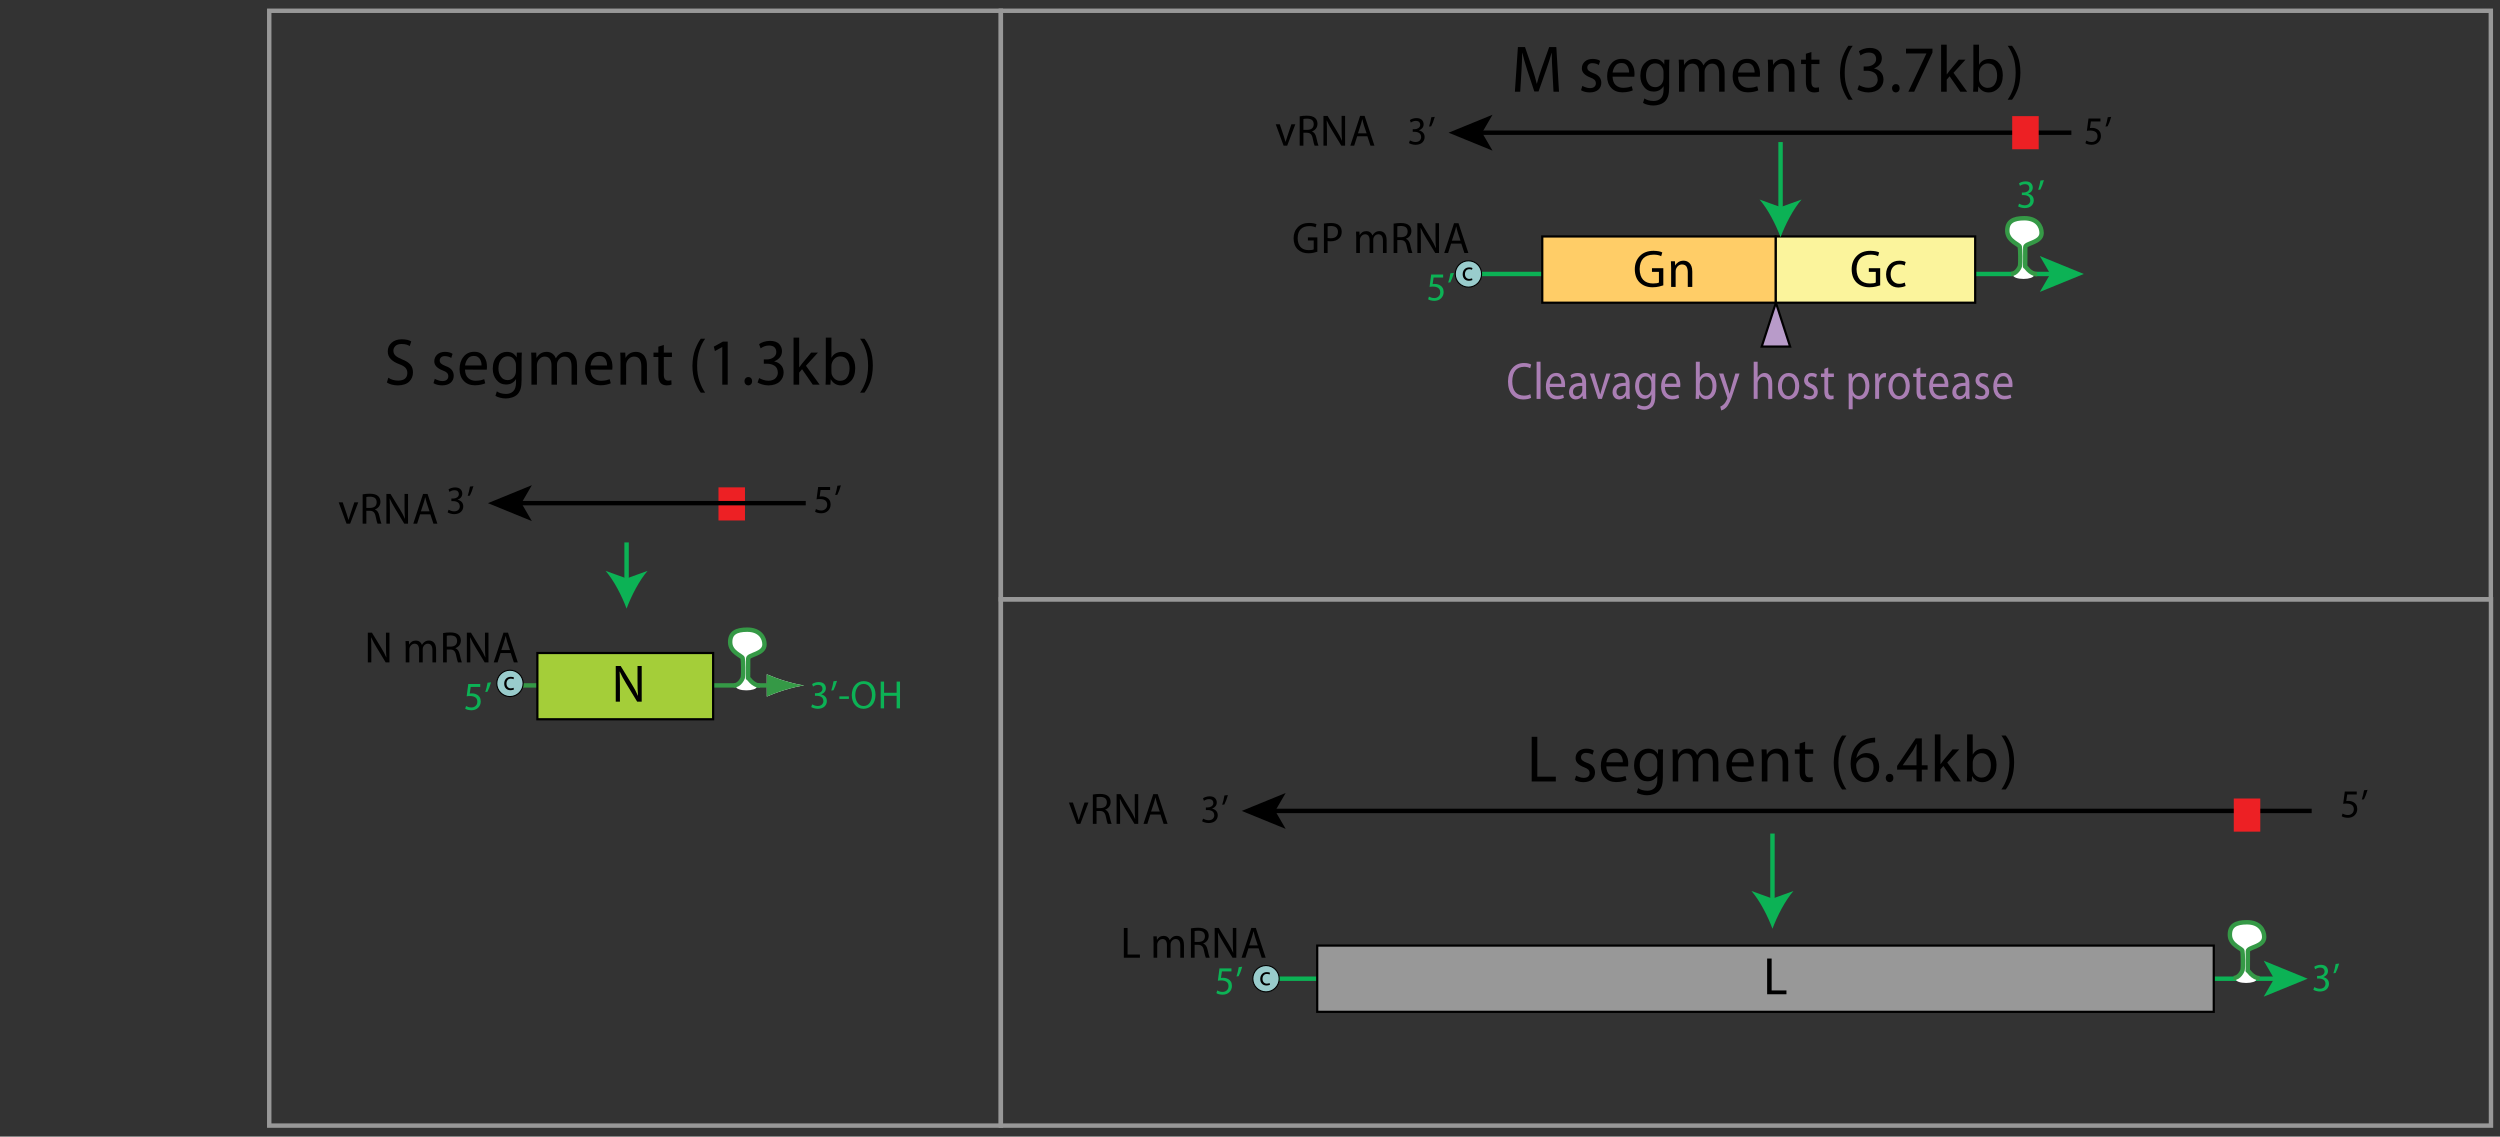 <?xml version="1.0" encoding="utf-8"?>
<!-- Generator: Adobe Illustrator 28.7.1, SVG Export Plug-In . SVG Version: 9.03 Build 54978)  -->
<svg version="1.1" id="phlebovirus_genome" xmlns="http://www.w3.org/2000/svg" xmlns:xlink="http://www.w3.org/1999/xlink" x="0px"
	 y="0px" width="566px" height="257.334px" viewBox="0 0 566 257.334" enable-background="new 0 0 566 257.334"
	 xml:space="preserve">
<rect x="0" y="0" width="566" height="257.334" fill="#333333" stroke="none"/>
<rect x="226.59" y="2.438" fill="none" stroke="#989898" width="337.333" height="133.238"/>
<rect x="60.954" y="2.438" fill="none" stroke="#989898" width="165.636" height="252.398"/>
<rect x="226.59" y="135.677" fill="none" stroke="#989898" width="337.367" height="119.16"/>
<g>
	<g>
		<line fill="none" stroke="#000000" x1="288.186" y1="183.593" x2="523.367" y2="183.593"/>
		<g>
			<polygon points="281.125,183.593 291.074,187.658 288.713,183.593 291.074,179.528 			"/>
		</g>
	</g>
</g>
<g>
	<g>
		<path fill="#FFFFFF" d="M118.287,155.176c19.002-0.014,38.003,0.014,57.005,0"/>
		<path fill="#FFFFFF" d="M177.653,154.149c-1.654-0.498-2.729-0.957-4.055-1.489l0.004,5.044c0.475-0.226,2.4-0.994,4.053-1.494
			c1.769-0.536,3.373-0.903,4.414-1.034C181.028,155.047,179.423,154.682,177.653,154.149z"/>
	</g>
	<g>
		<path fill="none" stroke="#359946" d="M118.287,155.176c19.002-0.014,38.003,0.014,57.005,0"/>
		<path fill="#359946" d="M177.653,154.149c-1.654-0.498-2.729-0.957-4.055-1.489l0.004,5.044c0.475-0.226,2.4-0.994,4.053-1.494
			c1.769-0.536,3.373-0.903,4.414-1.034C181.028,155.047,179.423,154.682,177.653,154.149z"/>
	</g>
</g>
<g>
	<g>
		<line fill="none" stroke="#0CB255" stroke-miterlimit="10" x1="331.932" y1="62.027" x2="464.706" y2="62.027"/>
		<g>
			<polygon fill="#0CB255" points="471.767,62.027 461.817,66.093 464.179,62.027 461.817,57.963 			"/>
		</g>
	</g>
</g>
<g>
	<g>
		<line fill="none" stroke="#0CB255" stroke-miterlimit="10" x1="287.953" y1="221.578" x2="515.396" y2="221.578"/>
		<g>
			<polygon fill="#0CB255" points="522.456,221.578 512.507,225.644 514.868,221.578 512.507,217.514 			"/>
		</g>
	</g>
</g>
<g id="POL">
	<g id="highlight:phenuiviridae_virion:POL">
		<g id="css:colorshift">
			<g id="uniprot:P27316">
				<rect x="298.217" y="214.078" fill="#989898" stroke="#000000" stroke-width="0.5" width="202.977" height="15"/>
			</g>
		</g>
	</g>
</g>
<g id="NSS">
	<g id="highlight:phenuiviridae_virion:NSS">
		<g id="css:colorshift_2_">
			<g id="uniprot:P21698">
			</g>
		</g>
	</g>
</g>
<g id="NP">
	<g id="highlight:phenuiviridae_virion:NP">
		<g id="css:colorshift_1_">
			<g id="uniprot:P21700">
				<rect x="121.661" y="147.841" fill="#A4CE39" stroke="#000000" stroke-width="0.5" width="39.793" height="15"/>
			</g>
		</g>
	</g>
</g>
<g id="Glyco">
	<g id="highlight:phenuiviridae_virion:Glyco">
		<g id="css:colorshift_3_">
			<g id="uniprot:P21401">
				<rect x="401.998" y="53.534" fill="#FBF49C" stroke="#000000" stroke-width="0.5" width="45.183" height="15"/>
				<rect x="349.17" y="53.534" fill="#FFCD67" stroke="#000000" stroke-width="0.5" width="52.828" height="15"/>
			</g>
		</g>
	</g>
</g>
<g>
	<g>
		<line fill="none" stroke="#000000" x1="335.019" y1="30.042" x2="468.957" y2="30.042"/>
		<g>
			<polygon points="327.958,30.042 337.907,34.107 335.546,30.042 337.907,25.978 			"/>
		</g>
	</g>
</g>
<g id="text">
	<g>
		<path d="M425.673,64.604c-0.223,0.085-0.547,0.176-0.974,0.272c-0.415,0.102-0.895,0.155-1.438,0.163
			c-1.182,0.008-2.155-0.348-2.921-1.066c-0.733-0.711-1.108-1.715-1.123-3.012c0.007-1.23,0.387-2.23,1.139-3
			c0.748-0.777,1.786-1.17,3.114-1.178c0.941,0.027,1.599,0.152,1.971,0.374l-0.255,0.847c-0.2-0.112-0.439-0.198-0.719-0.258
			c-0.275-0.064-0.611-0.096-1.008-0.096c-2.05,0.039-3.097,1.126-3.143,3.261c0.046,2.151,1.052,3.242,3.019,3.273
			c0.665-0.008,1.112-0.08,1.343-0.218v-2.42h-1.575v-0.831h2.569V64.604z"/>
		<path d="M431.424,64.758c-0.133,0.065-0.339,0.133-0.619,0.202c-0.136,0.031-0.285,0.058-0.448,0.081
			c-0.162,0.023-0.347,0.04-0.551,0.052c-0.858-0.012-1.534-0.289-2.03-0.832c-0.502-0.527-0.758-1.242-0.765-2.145
			c0.007-0.922,0.281-1.666,0.822-2.232c0.537-0.57,1.269-0.859,2.195-0.867c0.636,0.016,1.108,0.12,1.419,0.313l-0.233,0.795
			c-0.117-0.082-0.272-0.147-0.466-0.194c-0.2-0.055-0.44-0.082-0.721-0.082c-0.644,0.008-1.136,0.22-1.476,0.636
			c-0.341,0.429-0.512,0.955-0.512,1.579c0.008,0.688,0.193,1.22,0.557,1.597c0.367,0.394,0.833,0.59,1.396,0.59
			c0.288,0,0.536-0.031,0.744-0.095c0.208-0.059,0.378-0.119,0.511-0.183L431.424,64.758z"/>
	</g>
	<g>
		<path fill="#99CCCC" stroke="#000000" stroke-width="0.25" d="M335.44,62.027c0,1.648-1.337,2.986-2.986,2.986
			c-1.65,0-2.986-1.338-2.986-2.986c0-1.65,1.337-2.986,2.986-2.986C334.103,59.041,335.44,60.377,335.44,62.027z"/>
		<g>
			<path d="M333.358,63.403c-0.066,0.033-0.169,0.066-0.31,0.102c-0.068,0.016-0.143,0.029-0.224,0.041
				c-0.081,0.011-0.173,0.02-0.275,0.025c-0.429-0.006-0.767-0.145-1.015-0.416c-0.251-0.264-0.379-0.621-0.382-1.072
				c0.003-0.461,0.141-0.833,0.411-1.116c0.269-0.285,0.634-0.43,1.098-0.434c0.318,0.008,0.554,0.06,0.709,0.157l-0.117,0.396
				c-0.059-0.041-0.136-0.073-0.233-0.097c-0.1-0.027-0.22-0.042-0.36-0.042c-0.322,0.005-0.568,0.111-0.738,0.318
				c-0.17,0.215-0.256,0.479-0.256,0.79c0.004,0.344,0.097,0.61,0.278,0.798c0.184,0.197,0.417,0.295,0.698,0.295
				c0.144,0,0.268-0.016,0.372-0.047c0.104-0.029,0.189-0.061,0.255-0.092L333.358,63.403z"/>
		</g>
	</g>
	<g>
		<path d="M376.575,64.604c-0.223,0.085-0.547,0.176-0.974,0.272c-0.415,0.102-0.895,0.155-1.438,0.163
			c-1.182,0.008-2.155-0.348-2.921-1.066c-0.733-0.711-1.108-1.715-1.123-3.012c0.007-1.23,0.387-2.23,1.139-3
			c0.748-0.777,1.786-1.17,3.114-1.178c0.941,0.027,1.599,0.152,1.971,0.374l-0.255,0.847c-0.2-0.112-0.439-0.198-0.719-0.258
			c-0.275-0.064-0.611-0.096-1.008-0.096c-2.05,0.039-3.097,1.126-3.143,3.261c0.046,2.151,1.052,3.242,3.019,3.273
			c0.665-0.008,1.112-0.08,1.343-0.218v-2.42h-1.575v-0.831h2.569V64.604z"/>
		<path d="M378.347,60.719c0-0.589-0.017-1.111-0.05-1.567h0.908l0.057,0.944h0.023c0.14-0.287,0.368-0.538,0.687-0.752
			c0.317-0.21,0.709-0.319,1.175-0.327c0.208,0,0.425,0.033,0.652,0.1c0.223,0.078,0.435,0.205,0.636,0.381
			c0.204,0.176,0.37,0.428,0.499,0.756c0.133,0.32,0.198,0.732,0.198,1.236v3.469h-1.018v-3.354c0-0.481-0.094-0.891-0.279-1.228
			c-0.201-0.329-0.543-0.497-1.024-0.505c-0.326,0.008-0.611,0.111-0.854,0.311c-0.247,0.2-0.422,0.457-0.524,0.77
			c-0.045,0.146-0.068,0.31-0.068,0.494v3.512h-1.018V60.719z"/>
	</g>
	<g>
		<path d="M400.08,217.015h1.018v7.219h3.354v0.867h-4.372V217.015z"/>
	</g>
	<g>
		<g>
			<path fill="#AA7EB4" d="M346.64,90.061c-0.345,0.235-0.949,0.362-1.813,0.382c-0.995-0.012-1.809-0.361-2.441-1.049
				c-0.643-0.687-0.968-1.689-0.975-3.01c0.007-1.281,0.34-2.297,1.002-3.046c0.658-0.761,1.527-1.145,2.609-1.152
				c0.431,0,0.782,0.04,1.052,0.12c0.28,0.077,0.476,0.155,0.586,0.236l-0.225,0.83c-0.332-0.212-0.79-0.322-1.375-0.33
				c-1.75,0.023-2.645,1.123-2.685,3.301c0.02,2.107,0.896,3.182,2.63,3.22c0.588,0,1.074-0.11,1.46-0.331L346.64,90.061z"/>
			<path fill="#AA7EB4" d="M347.884,81.891h0.894v8.419h-0.894V81.891z"/>
			<path fill="#AA7EB4" d="M350.849,87.616c0.026,0.697,0.199,1.205,0.519,1.521c0.323,0.318,0.712,0.477,1.168,0.477
				c0.163,0,0.312-0.012,0.449-0.034c0.136-0.016,0.259-0.035,0.369-0.058c0.209-0.059,0.393-0.123,0.549-0.192l0.164,0.733
				c-0.149,0.088-0.363,0.166-0.643,0.234c-0.272,0.077-0.609,0.119-1.012,0.127c-0.761-0.008-1.352-0.275-1.773-0.805
				c-0.436-0.521-0.652-1.216-0.652-2.084c0-0.904,0.21-1.643,0.632-2.219c0.409-0.586,0.974-0.883,1.694-0.891
				c0.408,0,0.74,0.086,0.996,0.26c0.266,0.182,0.473,0.412,0.622,0.689s0.259,0.567,0.329,0.868
				c0.053,0.316,0.079,0.612,0.079,0.886c0,0.213-0.01,0.379-0.029,0.498L350.849,87.616z M353.477,86.876
				c0.021-0.365-0.058-0.734-0.234-1.107c-0.091-0.176-0.217-0.319-0.38-0.432c-0.163-0.113-0.372-0.17-0.625-0.17
				c-0.456,0.016-0.789,0.208-0.999,0.578c-0.11,0.166-0.195,0.35-0.255,0.548c-0.03,0.093-0.055,0.188-0.075,0.286
				c-0.02,0.097-0.036,0.195-0.05,0.297H353.477z"/>
			<path fill="#AA7EB4" d="M359.095,88.935c0,0.516,0.024,0.975,0.073,1.375h-0.808l-0.08-0.719h-0.029
				c-0.13,0.227-0.324,0.422-0.584,0.587c-0.259,0.165-0.568,0.253-0.927,0.265c-0.506-0.02-0.881-0.195-1.127-0.525
				c-0.256-0.324-0.384-0.698-0.384-1.122c0.014-1.414,1.004-2.125,2.972-2.133v-0.117c0-0.128-0.007-0.272-0.021-0.433
				c-0.029-0.151-0.081-0.295-0.154-0.432c-0.07-0.145-0.183-0.263-0.339-0.356c-0.15-0.089-0.354-0.13-0.614-0.122
				c-0.488,0.008-0.921,0.151-1.297,0.432l-0.204-0.701c0.435-0.322,0.979-0.486,1.634-0.494c0.382,0,0.697,0.063,0.946,0.191
				c0.246,0.135,0.438,0.316,0.573,0.545c0.143,0.225,0.241,0.475,0.294,0.748c0.05,0.279,0.075,0.569,0.075,0.871V88.935z
				 M358.221,87.379c-0.246-0.016-0.489-0.008-0.729,0.022c-0.243,0.031-0.471,0.096-0.684,0.193
				c-0.197,0.097-0.36,0.229-0.49,0.396c-0.13,0.175-0.194,0.403-0.194,0.687c0,0.342,0.085,0.592,0.255,0.752
				c0.156,0.166,0.352,0.25,0.584,0.25c0.333,0,0.603-0.104,0.81-0.309c0.203-0.19,0.34-0.408,0.409-0.652
				c0.026-0.112,0.04-0.225,0.04-0.338V87.379z"/>
			<path fill="#AA7EB4" d="M360.899,84.571l0.97,3.214c0.163,0.521,0.296,1.015,0.398,1.482h0.03
				c0.112-0.468,0.252-0.962,0.417-1.482l0.956-3.214h0.94l-1.94,5.738h-0.856l-1.87-5.738H360.899z"/>
			<path fill="#AA7EB4" d="M368.944,88.935c0,0.516,0.024,0.975,0.073,1.375h-0.808l-0.079-0.719h-0.03
				c-0.13,0.227-0.324,0.422-0.583,0.587c-0.26,0.165-0.568,0.253-0.928,0.265c-0.505-0.02-0.881-0.195-1.126-0.525
				c-0.256-0.324-0.385-0.698-0.385-1.122c0.014-1.414,1.004-2.125,2.972-2.133v-0.117c0-0.128-0.007-0.272-0.02-0.433
				c-0.03-0.151-0.082-0.295-0.155-0.432c-0.069-0.145-0.183-0.263-0.339-0.356c-0.149-0.089-0.354-0.13-0.613-0.122
				c-0.489,0.008-0.922,0.151-1.297,0.432l-0.205-0.701c0.436-0.322,0.98-0.486,1.635-0.494c0.382,0,0.697,0.063,0.946,0.191
				c0.246,0.135,0.437,0.316,0.573,0.545c0.143,0.225,0.24,0.475,0.294,0.748c0.05,0.279,0.074,0.569,0.074,0.871V88.935z
				 M368.071,87.379c-0.247-0.016-0.49-0.008-0.729,0.022c-0.243,0.031-0.472,0.096-0.685,0.193
				c-0.196,0.097-0.359,0.229-0.489,0.396c-0.13,0.175-0.195,0.403-0.195,0.687c0,0.342,0.085,0.592,0.255,0.752
				c0.157,0.166,0.352,0.25,0.585,0.25c0.333,0,0.603-0.104,0.809-0.309c0.203-0.19,0.34-0.408,0.41-0.652
				c0.026-0.112,0.04-0.225,0.04-0.338V87.379z"/>
			<path fill="#AA7EB4" d="M374.765,89.476c0,0.654-0.054,1.188-0.16,1.604c-0.123,0.42-0.304,0.758-0.543,1.016
				c-0.253,0.246-0.535,0.419-0.848,0.52c-0.319,0.111-0.638,0.166-0.957,0.166c-0.303,0-0.6-0.043-0.893-0.132
				c-0.292-0.069-0.543-0.183-0.753-0.34l0.225-0.801c0.34,0.294,0.824,0.448,1.453,0.464c0.469,0,0.85-0.158,1.143-0.475
				c0.293-0.315,0.442-0.828,0.449-1.537v-0.629h-0.021c-0.129,0.268-0.327,0.492-0.593,0.672c-0.267,0.188-0.593,0.282-0.979,0.282
				c-0.621-0.007-1.122-0.28-1.501-0.815c-0.396-0.518-0.597-1.182-0.604-1.992c0.007-0.98,0.237-1.732,0.692-2.258
				c0.436-0.514,0.949-0.773,1.54-0.781c0.429,0.008,0.77,0.11,1.022,0.309c0.238,0.195,0.413,0.416,0.522,0.664h0.021l0.029-0.842
				l0.793,0.002c-0.027,0.369-0.04,0.891-0.04,1.561V89.476z M373.871,86.818c0-0.167-0.018-0.321-0.051-0.466
				c-0.083-0.317-0.226-0.583-0.429-0.797c-0.214-0.205-0.49-0.312-0.83-0.319c-0.436,0-0.787,0.194-1.054,0.581
				c-0.279,0.389-0.419,0.924-0.419,1.605c0,0.574,0.126,1.059,0.379,1.454c0.247,0.407,0.608,0.614,1.084,0.622
				c0.293,0,0.553-0.099,0.779-0.297c0.217-0.186,0.373-0.449,0.47-0.791c0.047-0.174,0.07-0.359,0.07-0.558V86.818z"/>
			<path fill="#AA7EB4" d="M376.934,87.616c0.026,0.697,0.199,1.205,0.519,1.521c0.323,0.318,0.712,0.477,1.168,0.477
				c0.163,0,0.312-0.012,0.449-0.034c0.136-0.016,0.259-0.035,0.369-0.058c0.209-0.059,0.393-0.123,0.549-0.192l0.164,0.733
				c-0.149,0.088-0.363,0.166-0.643,0.234c-0.272,0.077-0.609,0.119-1.012,0.127c-0.761-0.008-1.352-0.275-1.773-0.805
				c-0.436-0.521-0.652-1.216-0.652-2.084c0-0.904,0.21-1.643,0.632-2.219c0.409-0.586,0.974-0.883,1.694-0.891
				c0.408,0,0.74,0.086,0.996,0.26c0.266,0.182,0.473,0.412,0.622,0.689s0.259,0.567,0.329,0.868
				c0.053,0.316,0.079,0.612,0.079,0.886c0,0.213-0.01,0.379-0.029,0.498L376.934,87.616z M379.562,86.876
				c0.021-0.365-0.058-0.734-0.234-1.107c-0.091-0.176-0.217-0.319-0.38-0.432c-0.163-0.113-0.372-0.17-0.625-0.17
				c-0.456,0.016-0.789,0.208-0.999,0.578c-0.11,0.166-0.195,0.35-0.255,0.548c-0.03,0.093-0.055,0.188-0.075,0.286
				c-0.02,0.097-0.036,0.195-0.05,0.297H379.562z"/>
			<path fill="#AA7EB4" d="M383.937,81.891h0.894v3.585h0.021c0.318-0.677,0.88-1.022,1.685-1.037
				c0.625,0.008,1.125,0.277,1.5,0.811c0.379,0.521,0.572,1.223,0.579,2.107c-0.014,1.026-0.244,1.797-0.692,2.311
				c-0.441,0.517-0.951,0.775-1.528,0.775c-0.721,0.008-1.271-0.35-1.653-1.072h-0.021l-0.05,0.939h-0.776
				c0.028-0.436,0.043-0.93,0.043-1.48V81.891z M384.83,88.014c0,0.136,0.01,0.263,0.03,0.378c0.097,0.365,0.263,0.66,0.499,0.886
				c0.246,0.229,0.529,0.343,0.849,0.343c0.485,0,0.856-0.205,1.112-0.617c0.26-0.406,0.39-0.941,0.39-1.601
				c0-0.602-0.123-1.11-0.369-1.525c-0.25-0.411-0.617-0.621-1.104-0.629c-0.312,0-0.592,0.114-0.838,0.344
				c-0.25,0.229-0.423,0.544-0.52,0.942c-0.033,0.129-0.05,0.276-0.05,0.443V88.014z"/>
			<path fill="#AA7EB4" d="M390.171,84.571l1.069,3.393c0.129,0.41,0.238,0.8,0.328,1.17h0.02c0.086-0.362,0.19-0.762,0.313-1.198
				l0.98-3.364h0.944l-1.343,4.088c-0.577,1.875-1.141,3.078-1.691,3.607c-0.226,0.212-0.436,0.37-0.632,0.475
				c-0.195,0.1-0.352,0.164-0.467,0.191l-0.225-0.881c0.242-0.069,0.503-0.239,0.781-0.51c0.266-0.235,0.518-0.623,0.756-1.164
				c0.047-0.1,0.07-0.183,0.07-0.248c0-0.055-0.023-0.141-0.07-0.261l-1.815-5.298H390.171z"/>
			<path fill="#AA7EB4" d="M397.036,81.891h0.894v3.566h0.02c0.149-0.302,0.364-0.542,0.644-0.722
				c0.272-0.198,0.578-0.297,0.917-0.297c0.176,0,0.364,0.032,0.563,0.098c0.189,0.078,0.372,0.203,0.549,0.377
				c0.179,0.174,0.325,0.422,0.438,0.746c0.116,0.324,0.175,0.736,0.175,1.234v3.416h-0.894v-3.303c0-0.492-0.082-0.896-0.245-1.213
				c-0.177-0.325-0.477-0.492-0.899-0.5c-0.286,0.008-0.535,0.111-0.749,0.309c-0.209,0.197-0.362,0.442-0.459,0.736
				c-0.047,0.136-0.067,0.303-0.06,0.5v3.471h-0.894V81.891z"/>
			<path fill="#AA7EB4" d="M404.887,90.442c-0.681-0.012-1.238-0.281-1.674-0.811c-0.454-0.521-0.686-1.235-0.691-2.143
				c0.006-0.973,0.247-1.723,0.722-2.252c0.455-0.533,1.029-0.799,1.724-0.799c0.721,0.008,1.295,0.277,1.723,0.811
				c0.429,0.528,0.646,1.238,0.653,2.131c-0.014,1.061-0.271,1.837-0.772,2.327c-0.498,0.49-1.057,0.735-1.674,0.735H404.887z
				 M404.916,89.667c0.436-0.008,0.797-0.221,1.083-0.64c0.272-0.407,0.412-0.944,0.419-1.61c0-0.523-0.111-1.016-0.334-1.477
				c-0.233-0.465-0.615-0.707-1.147-0.727c-0.516,0.02-0.896,0.254-1.143,0.703c-0.246,0.453-0.369,0.965-0.369,1.535
				c0,0.643,0.14,1.168,0.419,1.575c0.272,0.419,0.627,0.632,1.062,0.64H404.916z"/>
			<path fill="#AA7EB4" d="M408.533,89.266c0.143,0.093,0.322,0.181,0.539,0.262c0.213,0.093,0.433,0.14,0.659,0.14
				c0.326,0,0.567-0.083,0.724-0.25c0.149-0.158,0.225-0.359,0.225-0.604c0-0.247-0.068-0.454-0.205-0.621
				c-0.143-0.158-0.377-0.303-0.703-0.435c-0.889-0.392-1.328-0.935-1.318-1.631c0-0.476,0.153-0.876,0.459-1.202
				c0.306-0.316,0.721-0.479,1.246-0.486c0.515,0.008,0.915,0.127,1.2,0.357l-0.214,0.743c-0.087-0.081-0.22-0.157-0.4-0.228
				c-0.169-0.064-0.374-0.102-0.614-0.109c-0.263,0-0.462,0.075-0.599,0.226c-0.144,0.151-0.215,0.339-0.215,0.562
				c0,0.228,0.075,0.413,0.225,0.557c0.156,0.15,0.391,0.294,0.704,0.429c0.858,0.324,1.291,0.902,1.297,1.733
				c0,0.515-0.159,0.93-0.478,1.246c-0.318,0.313-0.771,0.476-1.358,0.487c-0.558-0.012-1.019-0.145-1.384-0.399L408.533,89.266z"/>
			<path fill="#AA7EB4" d="M413.907,83.193v1.378h1.288v0.787h-1.288v3.111c-0.018,0.736,0.208,1.108,0.675,1.116
				c0.229,0,0.402-0.023,0.519-0.069l0.04,0.783c-0.175,0.084-0.438,0.131-0.79,0.143c-0.42-0.012-0.743-0.158-0.969-0.441
				c-0.238-0.324-0.354-0.826-0.348-1.507v-3.136h-0.767v-0.787h0.767v-1.054L413.907,83.193z"/>
			<path fill="#AA7EB4" d="M418.546,86.441c0-0.718-0.015-1.341-0.044-1.87h0.807l0.05,0.98h0.021
				c0.361-0.734,0.944-1.105,1.748-1.113c0.617,0.008,1.12,0.273,1.508,0.799c0.386,0.521,0.581,1.227,0.588,2.119
				c-0.014,1.026-0.241,1.797-0.683,2.311c-0.436,0.517-0.956,0.775-1.561,0.775c-0.688-0.012-1.195-0.309-1.521-0.892h-0.02v3.103
				h-0.894V86.441z M419.439,87.979c0,0.147,0.013,0.29,0.039,0.425c0.09,0.365,0.253,0.66,0.489,0.885
				c0.246,0.229,0.529,0.344,0.849,0.344c0.486,0,0.856-0.205,1.113-0.617c0.26-0.407,0.39-0.945,0.39-1.612
				c0-0.602-0.124-1.106-0.37-1.514c-0.242-0.411-0.606-0.621-1.093-0.629c-0.312,0-0.592,0.114-0.839,0.343
				c-0.249,0.229-0.426,0.544-0.528,0.943c-0.033,0.152-0.05,0.295-0.05,0.432V87.979z"/>
			<path fill="#AA7EB4" d="M424.545,86.358c0-0.672-0.015-1.267-0.044-1.787h0.787l0.04,1.119h0.029
				c0.116-0.393,0.301-0.698,0.553-0.918c0.253-0.223,0.528-0.334,0.827-0.334c0.086,0,0.167,0.012,0.244,0.034v0.968
				c-0.097-0.012-0.203-0.019-0.32-0.019c-0.319,0-0.581,0.124-0.784,0.37c-0.22,0.244-0.359,0.564-0.419,0.962
				c-0.021,0.15-0.03,0.316-0.03,0.497v3.059h-0.896L424.545,86.358z"/>
			<path fill="#AA7EB4" d="M429.923,90.442c-0.681-0.012-1.238-0.281-1.674-0.811c-0.454-0.521-0.686-1.235-0.691-2.143
				c0.006-0.973,0.247-1.723,0.722-2.252c0.455-0.533,1.029-0.799,1.724-0.799c0.721,0.008,1.295,0.277,1.723,0.811
				c0.429,0.528,0.646,1.238,0.653,2.131c-0.014,1.061-0.271,1.837-0.772,2.327c-0.498,0.49-1.057,0.735-1.674,0.735H429.923z
				 M429.952,89.667c0.436-0.008,0.797-0.221,1.083-0.64c0.272-0.407,0.412-0.944,0.419-1.61c0-0.523-0.111-1.016-0.334-1.477
				c-0.233-0.465-0.615-0.707-1.147-0.727c-0.516,0.02-0.896,0.254-1.143,0.703c-0.246,0.453-0.369,0.965-0.369,1.535
				c0,0.643,0.14,1.168,0.419,1.575c0.272,0.419,0.627,0.632,1.062,0.64H429.952z"/>
			<path fill="#AA7EB4" d="M434.774,83.193v1.378h1.288v0.787h-1.288v3.111c-0.018,0.736,0.207,1.108,0.674,1.116
				c0.229,0,0.403-0.023,0.52-0.069l0.04,0.783c-0.176,0.084-0.439,0.131-0.79,0.143c-0.421-0.012-0.744-0.158-0.969-0.441
				c-0.239-0.324-0.354-0.826-0.348-1.507v-3.136h-0.767v-0.787h0.767v-1.054L434.774,83.193z"/>
			<path fill="#AA7EB4" d="M437.622,87.616c0.027,0.697,0.2,1.205,0.52,1.521c0.322,0.318,0.712,0.477,1.167,0.477
				c0.163,0,0.312-0.012,0.449-0.034c0.137-0.016,0.26-0.035,0.369-0.058c0.21-0.059,0.393-0.123,0.549-0.192l0.165,0.733
				c-0.149,0.088-0.364,0.166-0.644,0.234c-0.271,0.077-0.609,0.119-1.011,0.127c-0.761-0.008-1.353-0.275-1.774-0.805
				c-0.435-0.521-0.652-1.216-0.652-2.084c0-0.904,0.211-1.643,0.633-2.219c0.408-0.586,0.973-0.883,1.693-0.891
				c0.408,0,0.74,0.086,0.996,0.26c0.266,0.182,0.474,0.412,0.623,0.689s0.259,0.567,0.328,0.868c0.054,0.316,0.08,0.612,0.08,0.886
				c0,0.213-0.01,0.379-0.029,0.498L437.622,87.616z M440.251,86.876c0.021-0.365-0.059-0.734-0.235-1.107
				c-0.09-0.176-0.217-0.319-0.38-0.432c-0.163-0.113-0.371-0.17-0.624-0.17c-0.457,0.016-0.79,0.208-0.999,0.578
				c-0.11,0.166-0.195,0.35-0.255,0.548c-0.03,0.093-0.056,0.188-0.075,0.286c-0.021,0.097-0.037,0.195-0.05,0.297H440.251z"/>
			<path fill="#AA7EB4" d="M445.868,88.935c0,0.516,0.024,0.975,0.073,1.375h-0.808l-0.079-0.719h-0.03
				c-0.13,0.227-0.324,0.422-0.583,0.587c-0.26,0.165-0.568,0.253-0.928,0.265c-0.505-0.02-0.881-0.195-1.126-0.525
				c-0.256-0.324-0.385-0.698-0.385-1.122c0.014-1.414,1.004-2.125,2.972-2.133v-0.117c0-0.128-0.007-0.272-0.02-0.433
				c-0.03-0.151-0.082-0.295-0.155-0.432c-0.069-0.145-0.183-0.263-0.339-0.356c-0.149-0.089-0.354-0.13-0.613-0.122
				c-0.489,0.008-0.922,0.151-1.297,0.432l-0.205-0.701c0.436-0.322,0.98-0.486,1.635-0.494c0.382,0,0.697,0.063,0.946,0.191
				c0.246,0.135,0.437,0.316,0.573,0.545c0.143,0.225,0.24,0.475,0.294,0.748c0.05,0.279,0.074,0.569,0.074,0.871V88.935z
				 M444.995,87.379c-0.247-0.016-0.49-0.008-0.729,0.022c-0.243,0.031-0.472,0.096-0.685,0.193
				c-0.196,0.097-0.359,0.229-0.489,0.396c-0.13,0.175-0.195,0.403-0.195,0.687c0,0.342,0.085,0.592,0.255,0.752
				c0.157,0.166,0.352,0.25,0.585,0.25c0.333,0,0.603-0.104,0.809-0.309c0.203-0.19,0.34-0.408,0.41-0.652
				c0.026-0.112,0.04-0.225,0.04-0.338V87.379z"/>
			<path fill="#AA7EB4" d="M447.342,89.266c0.144,0.093,0.323,0.181,0.539,0.262c0.213,0.093,0.433,0.14,0.659,0.14
				c0.326,0,0.567-0.083,0.724-0.25c0.15-0.158,0.225-0.359,0.225-0.604c0-0.247-0.067-0.454-0.204-0.621
				c-0.144-0.158-0.378-0.303-0.704-0.435c-0.889-0.392-1.328-0.935-1.317-1.631c0-0.476,0.152-0.876,0.458-1.202
				c0.306-0.316,0.722-0.479,1.246-0.486c0.515,0.008,0.915,0.127,1.201,0.357l-0.215,0.743c-0.087-0.081-0.22-0.157-0.399-0.228
				c-0.17-0.064-0.375-0.102-0.614-0.109c-0.263,0-0.463,0.075-0.6,0.226c-0.143,0.151-0.215,0.339-0.215,0.562
				c0,0.228,0.075,0.413,0.225,0.557c0.156,0.15,0.392,0.294,0.704,0.429c0.858,0.324,1.291,0.902,1.298,1.733
				c0,0.515-0.159,0.93-0.478,1.246c-0.319,0.313-0.771,0.476-1.359,0.487c-0.558-0.012-1.019-0.145-1.383-0.399L447.342,89.266z"/>
			<path fill="#AA7EB4" d="M452.14,87.616c0.027,0.697,0.2,1.205,0.52,1.521c0.322,0.318,0.712,0.477,1.167,0.477
				c0.163,0,0.312-0.012,0.449-0.034c0.137-0.016,0.26-0.035,0.369-0.058c0.21-0.059,0.393-0.123,0.549-0.192l0.165,0.733
				c-0.149,0.088-0.364,0.166-0.644,0.234c-0.271,0.077-0.609,0.119-1.011,0.127c-0.761-0.008-1.353-0.275-1.774-0.805
				c-0.435-0.521-0.652-1.216-0.652-2.084c0-0.904,0.211-1.643,0.633-2.219c0.408-0.586,0.973-0.883,1.693-0.891
				c0.408,0,0.74,0.086,0.996,0.26c0.266,0.182,0.474,0.412,0.623,0.689s0.259,0.567,0.328,0.868c0.054,0.316,0.08,0.612,0.08,0.886
				c0,0.213-0.01,0.379-0.029,0.498L452.14,87.616z M454.769,86.876c0.021-0.365-0.059-0.734-0.235-1.107
				c-0.09-0.176-0.217-0.319-0.38-0.432c-0.163-0.113-0.371-0.17-0.624-0.17c-0.457,0.016-0.79,0.208-0.999,0.578
				c-0.11,0.166-0.195,0.35-0.255,0.548c-0.03,0.093-0.056,0.188-0.075,0.286c-0.021,0.097-0.037,0.195-0.05,0.297H454.769z"/>
		</g>
	</g>
	<polygon fill="#B89BC9" stroke="#000000" stroke-width="0.5" points="402.067,68.534 398.852,78.46 402.067,78.46 405.282,78.46 	
		"/>
	<g>
		<path fill="#FFFFFF" d="M510.835,221.762c0,0.432-1.035,0.781-2.312,0.781c-1.277,0-2.312-0.35-2.312-0.781
			c0-0.432,1.035-0.781,2.312-0.781C509.8,220.98,510.835,221.33,510.835,221.762z"/>
		<path fill="#FFFFFF" stroke="#359946" d="M505.679,221.418c1.289,0,1.991-1.587,2.032-1.778c0.155-0.726,0.083-3.873-0.042-4.4
			c-0.125-0.527-2.742-1.266-2.824-3.484c-0.084-2.219,1.371-2.957,3.863-2.957c2.871,0,3.906,1.824,3.906,3.344
			c0,2.217-3.698,2.254-3.698,3.203c0,0.951,0,4.857-0.042,4.365c-0.02-0.234,1.049,1.766,2.711,1.739"/>
	</g>
	<g>
		<path fill="#FFFFFF" d="M460.438,62.368c0,0.432-1.035,0.781-2.312,0.781c-1.277,0-2.312-0.35-2.312-0.781
			c0-0.432,1.035-0.781,2.312-0.781C459.403,61.587,460.438,61.936,460.438,62.368z"/>
		<path fill="#FFFFFF" stroke="#359946" d="M455.282,62.024c1.289,0,1.991-1.587,2.032-1.778c0.155-0.726,0.083-3.873-0.042-4.4
			c-0.125-0.527-2.742-1.266-2.824-3.484c-0.084-2.219,1.371-2.957,3.863-2.957c2.871,0,3.906,1.824,3.906,3.344
			c0,2.217-3.698,2.254-3.698,3.203c0,0.951,0,4.857-0.042,4.365c-0.02-0.234,1.049,1.766,2.711,1.739"/>
	</g>
	<rect x="455.563" y="26.292" fill="#ED2024" width="6" height="7.5"/>
	<rect x="505.728" y="180.784" fill="#ED2024" width="6" height="7.5"/>
	<g>
		<g>
			<path d="M533.568,179.871h-2.16l-0.217,1.486c0.116-0.023,0.27-0.035,0.46-0.035c0.453,0,0.859,0.105,1.22,0.315
				c0.232,0.127,0.423,0.314,0.573,0.566s0.229,0.569,0.234,0.953c-0.006,0.573-0.199,1.045-0.582,1.418
				c-0.383,0.377-0.891,0.57-1.523,0.578c-0.641-0.02-1.111-0.139-1.412-0.357l0.191-0.602c0.127,0.08,0.297,0.154,0.506,0.221
				c0.217,0.071,0.455,0.106,0.716,0.106c0.372,0,0.685-0.118,0.94-0.353c0.256-0.224,0.386-0.534,0.392-0.932
				c0.012-0.846-0.528-1.283-1.622-1.31c-0.322,0-0.587,0.022-0.791,0.066l0.365-2.79h2.71V179.871z"/>
			<path d="M536.008,178.825c-0.25,0.881-0.521,1.592-0.813,2.136l-0.486,0.058c0.213-0.644,0.384-1.346,0.512-2.105
				L536.008,178.825z"/>
		</g>
	</g>
	<g>
		<path fill="#0CB255" d="M523.952,223.487c0.121,0.074,0.293,0.148,0.515,0.226c0.222,0.085,0.469,0.131,0.741,0.137
			c0.244,0,0.449-0.038,0.617-0.114c0.17-0.068,0.301-0.159,0.395-0.274c0.197-0.241,0.286-0.491,0.269-0.75
			c-0.017-0.415-0.167-0.716-0.451-0.905c-0.286-0.179-0.624-0.269-1.013-0.269h-0.439v-0.588h0.439
			c0.303,0,0.583-0.083,0.842-0.248c0.122-0.083,0.223-0.188,0.301-0.314c0.076-0.121,0.115-0.267,0.115-0.438
			c0-0.248-0.076-0.455-0.227-0.624c-0.158-0.168-0.414-0.255-0.767-0.261c-0.228,0-0.44,0.038-0.64,0.115
			c-0.203,0.085-0.37,0.177-0.498,0.273l-0.209-0.575c0.162-0.124,0.375-0.229,0.639-0.312c0.262-0.084,0.545-0.129,0.852-0.135
			c0.559,0.006,0.972,0.148,1.238,0.426c0.256,0.275,0.383,0.6,0.383,0.972c-0.006,0.636-0.354,1.097-1.045,1.384v0.018
			c0.361,0.068,0.662,0.23,0.902,0.488c0.24,0.252,0.362,0.588,0.368,1.006c0,0.48-0.173,0.89-0.519,1.227
			c-0.35,0.34-0.863,0.518-1.545,0.531c-0.32-0.008-0.608-0.053-0.863-0.134c-0.262-0.078-0.467-0.165-0.616-0.26L523.952,223.487z"
			/>
		<path fill="#0CB255" d="M529.581,218.153c-0.25,0.881-0.521,1.592-0.814,2.136l-0.485,0.058c0.213-0.644,0.384-1.346,0.511-2.105
			L529.581,218.153z"/>
	</g>
	<g>
		<path fill="#0CB255" d="M278.801,219.919h-2.16l-0.217,1.486c0.116-0.023,0.27-0.035,0.459-0.035c0.453,0,0.86,0.105,1.22,0.316
			c0.232,0.125,0.423,0.314,0.574,0.566c0.15,0.251,0.228,0.568,0.234,0.951c-0.006,0.574-0.2,1.047-0.583,1.418
			c-0.383,0.378-0.891,0.57-1.523,0.58c-0.641-0.021-1.112-0.141-1.412-0.357l0.191-0.602c0.127,0.079,0.296,0.152,0.506,0.221
			c0.216,0.07,0.454,0.105,0.715,0.105c0.372,0,0.685-0.117,0.94-0.354c0.255-0.223,0.386-0.533,0.392-0.93
			c0.012-0.848-0.529-1.284-1.622-1.311c-0.323,0-0.587,0.021-0.792,0.066l0.366-2.791h2.709V219.919z"/>
		<path fill="#0CB255" d="M281.24,218.874c-0.25,0.879-0.521,1.592-0.814,2.135l-0.486,0.057c0.213-0.643,0.384-1.344,0.511-2.104
			L281.24,218.874z"/>
	</g>
	<g>
		<g>
			<line fill="none" stroke="#0CB255" stroke-miterlimit="10" x1="401.287" y1="188.717" x2="401.287" y2="204.233"/>
			<path fill="#0CB255" d="M401.287,210.269c-1.055-2.84-2.852-6.363-4.756-8.547l4.756,1.72l4.754-1.72
				C404.139,203.905,402.34,207.429,401.287,210.269z"/>
		</g>
	</g>
	<g>
		<path fill="#99CCCC" stroke="#000000" stroke-width="0.25" d="M289.607,221.578c0,1.648-1.338,2.986-2.986,2.986
			c-1.65,0-2.986-1.338-2.986-2.986c0-1.65,1.336-2.986,2.986-2.986C288.27,218.592,289.607,219.928,289.607,221.578z"/>
		<g>
			<path d="M287.525,222.954c-0.066,0.033-0.169,0.066-0.31,0.102c-0.068,0.016-0.143,0.029-0.224,0.041
				c-0.081,0.011-0.173,0.02-0.275,0.025c-0.429-0.006-0.767-0.145-1.015-0.416c-0.251-0.264-0.379-0.621-0.382-1.072
				c0.003-0.461,0.141-0.833,0.411-1.116c0.269-0.285,0.634-0.43,1.098-0.434c0.318,0.008,0.554,0.06,0.709,0.157l-0.117,0.396
				c-0.059-0.041-0.136-0.073-0.233-0.097c-0.1-0.027-0.22-0.042-0.36-0.042c-0.322,0.005-0.568,0.111-0.738,0.318
				c-0.17,0.215-0.256,0.479-0.256,0.79c0.004,0.344,0.097,0.61,0.278,0.798c0.184,0.197,0.417,0.295,0.698,0.295
				c0.144,0,0.268-0.016,0.372-0.047c0.104-0.029,0.189-0.061,0.255-0.092L287.525,222.954z"/>
		</g>
	</g>
	<g>
		<path d="M254.432,210.09h0.849v6.017h2.795v0.722h-3.644V210.09z"/>
		<path d="M261.16,213.296c0-0.491-0.014-0.927-0.041-1.307h0.768l0.039,0.777h0.029c0.133-0.24,0.322-0.449,0.568-0.627
			c0.246-0.169,0.565-0.256,0.957-0.263c0.33,0.007,0.612,0.097,0.845,0.271c0.23,0.172,0.398,0.402,0.505,0.691h0.02
			c0.159-0.271,0.342-0.479,0.549-0.625c0.146-0.112,0.301-0.197,0.466-0.255c0.165-0.055,0.361-0.082,0.588-0.082
			c0.172,0,0.347,0.028,0.524,0.083c0.188,0.064,0.361,0.174,0.52,0.327c0.165,0.159,0.298,0.372,0.398,0.64
			c0.101,0.279,0.151,0.63,0.151,1.05v2.852h-0.83v-2.746c0-0.981-0.355-1.479-1.064-1.493c-0.254,0.007-0.474,0.084-0.659,0.23
			c-0.181,0.153-0.317,0.342-0.406,0.562c-0.046,0.131-0.069,0.277-0.069,0.441v3.005h-0.829v-2.907
			c0-0.401-0.084-0.727-0.252-0.975c-0.168-0.231-0.426-0.351-0.772-0.357c-0.271,0.007-0.503,0.097-0.698,0.27
			c-0.198,0.18-0.333,0.384-0.406,0.611c-0.046,0.135-0.069,0.277-0.069,0.432v2.927h-0.83V213.296z"/>
		<path d="M269.623,210.187c0.464-0.091,1.003-0.139,1.619-0.146c0.877,0,1.51,0.186,1.897,0.557
			c0.332,0.306,0.502,0.732,0.511,1.279c-0.009,0.439-0.128,0.804-0.357,1.094c-0.232,0.293-0.522,0.498-0.871,0.615v0.034
			c0.485,0.191,0.805,0.645,0.959,1.357c0.208,0.953,0.373,1.57,0.496,1.851H273c-0.107-0.215-0.25-0.752-0.426-1.611
			c-0.088-0.466-0.234-0.798-0.436-0.997c-0.205-0.208-0.499-0.312-0.881-0.312h-0.795v2.921h-0.839V210.187z M270.461,213.255
			h0.864c0.965-0.02,1.457-0.448,1.476-1.285c-0.006-0.435-0.143-0.757-0.408-0.966c-0.278-0.192-0.644-0.29-1.096-0.29
			c-0.408,0.007-0.687,0.033-0.835,0.079V213.255z"/>
		<path d="M275.003,216.828v-6.738h0.927l2.086,3.411c0.236,0.389,0.453,0.762,0.648,1.119c0.192,0.369,0.363,0.727,0.511,1.076
			l0.029-0.016c-0.069-0.854-0.101-1.773-0.094-2.762v-2.829h0.79v6.738h-0.852l-2.077-3.421c-0.47-0.763-0.874-1.514-1.212-2.254
			l-0.029,0.01c0.042,0.795,0.063,1.723,0.063,2.781v2.884H275.003z"/>
		<path d="M282.637,214.708l-0.676,2.12h-0.874l2.216-6.738h1.016l2.226,6.738h-0.898l-0.699-2.12H282.637z M284.773,214.036
			l-0.647-1.944c-0.129-0.433-0.238-0.843-0.326-1.231h-0.033c-0.038,0.195-0.082,0.393-0.132,0.592
			c-0.06,0.208-0.122,0.418-0.185,0.63l-0.638,1.954H284.773z"/>
	</g>
	<g>
		<path d="M242.905,181.689l0.921,2.71c0.154,0.439,0.281,0.856,0.378,1.25h0.028c0.107-0.394,0.239-0.811,0.397-1.25l0.907-2.71
			h0.893l-1.843,4.839h-0.813l-1.777-4.839H242.905z"/>
		<path d="M247.418,179.887c0.464-0.091,1.003-0.14,1.619-0.146c0.877,0,1.51,0.186,1.897,0.557
			c0.332,0.307,0.502,0.732,0.511,1.279c-0.009,0.439-0.128,0.805-0.357,1.094c-0.232,0.293-0.522,0.498-0.871,0.615v0.034
			c0.485,0.192,0.805,0.645,0.959,1.357c0.208,0.954,0.373,1.571,0.496,1.851h-0.876c-0.107-0.215-0.25-0.752-0.426-1.611
			c-0.088-0.466-0.234-0.798-0.436-0.996c-0.205-0.209-0.499-0.312-0.881-0.312h-0.795v2.92h-0.839V179.887z M248.256,182.954h0.864
			c0.965-0.02,1.457-0.447,1.476-1.284c-0.006-0.435-0.143-0.757-0.408-0.966c-0.278-0.193-0.644-0.289-1.096-0.289
			c-0.408,0.006-0.687,0.032-0.835,0.078V182.954z"/>
		<path d="M252.798,186.528v-6.738h0.927l2.086,3.412c0.236,0.387,0.453,0.76,0.648,1.119c0.192,0.367,0.363,0.727,0.511,1.074
			l0.029-0.014c-0.069-0.854-0.101-1.774-0.094-2.762v-2.83h0.79v6.738h-0.852l-2.077-3.422c-0.47-0.762-0.874-1.513-1.212-2.252
			l-0.029,0.01c0.042,0.795,0.063,1.722,0.063,2.78v2.884H252.798z"/>
		<path d="M260.432,184.409l-0.676,2.119h-0.874l2.216-6.738h1.016l2.226,6.738h-0.898l-0.699-2.119H260.432z M262.568,183.735
			l-0.647-1.943c-0.129-0.434-0.238-0.844-0.326-1.23h-0.033c-0.038,0.195-0.082,0.393-0.132,0.59
			c-0.06,0.209-0.122,0.419-0.185,0.631l-0.638,1.953H262.568z"/>
	</g>
	<g>
		<path d="M272.372,185.341c0.122,0.074,0.294,0.148,0.515,0.226c0.222,0.085,0.469,0.131,0.741,0.137
			c0.244,0,0.449-0.038,0.617-0.114c0.17-0.068,0.302-0.159,0.396-0.274c0.196-0.241,0.286-0.491,0.268-0.75
			c-0.017-0.415-0.167-0.716-0.451-0.905c-0.286-0.179-0.624-0.269-1.012-0.269h-0.439v-0.588h0.439
			c0.302,0,0.583-0.083,0.842-0.248c0.122-0.083,0.222-0.188,0.301-0.314c0.076-0.121,0.114-0.267,0.114-0.438
			c0-0.248-0.075-0.455-0.226-0.624c-0.159-0.168-0.415-0.255-0.767-0.261c-0.227,0-0.44,0.038-0.639,0.115
			c-0.204,0.085-0.371,0.177-0.498,0.273l-0.209-0.575c0.162-0.124,0.375-0.229,0.639-0.312c0.261-0.084,0.544-0.129,0.851-0.135
			c0.559,0.006,0.972,0.148,1.239,0.426c0.255,0.275,0.383,0.6,0.383,0.972c-0.006,0.636-0.354,1.097-1.046,1.384v0.018
			c0.362,0.068,0.663,0.23,0.903,0.488c0.24,0.252,0.362,0.588,0.368,1.006c0,0.48-0.173,0.89-0.519,1.227
			c-0.349,0.34-0.863,0.518-1.544,0.531c-0.321-0.008-0.609-0.053-0.864-0.134c-0.261-0.078-0.466-0.165-0.616-0.26L272.372,185.341
			z"/>
		<path d="M278.001,180.007c-0.25,0.881-0.521,1.592-0.814,2.136l-0.486,0.058c0.213-0.644,0.384-1.346,0.511-2.105L278.001,180.007
			z"/>
	</g>
	<g>
		<g>
			<path d="M475.541,27.502h-2.16l-0.217,1.486c0.116-0.023,0.27-0.035,0.46-0.035c0.453,0,0.859,0.105,1.22,0.315
				c0.232,0.127,0.423,0.314,0.573,0.566s0.229,0.569,0.234,0.953c-0.006,0.573-0.199,1.045-0.582,1.418
				c-0.383,0.377-0.891,0.57-1.523,0.578c-0.641-0.02-1.111-0.139-1.412-0.357l0.191-0.602c0.127,0.08,0.297,0.154,0.506,0.221
				c0.217,0.071,0.455,0.106,0.716,0.106c0.372,0,0.685-0.118,0.94-0.353c0.256-0.224,0.386-0.534,0.392-0.932
				c0.012-0.846-0.528-1.283-1.622-1.31c-0.322,0-0.587,0.022-0.791,0.066l0.365-2.79h2.71V27.502z"/>
			<path d="M477.98,26.456c-0.25,0.881-0.521,1.592-0.813,2.136l-0.486,0.058c0.213-0.644,0.384-1.346,0.512-2.105L477.98,26.456z"
				/>
		</g>
	</g>
	<g>
		<path fill="#0CB255" d="M457.116,46.12c0.121,0.073,0.293,0.148,0.515,0.225c0.222,0.085,0.469,0.131,0.741,0.137
			c0.244,0,0.449-0.038,0.617-0.115c0.17-0.067,0.301-0.158,0.395-0.273c0.197-0.24,0.286-0.491,0.269-0.75
			c-0.017-0.414-0.167-0.717-0.451-0.904c-0.286-0.18-0.624-0.27-1.013-0.27h-0.439v-0.588h0.439c0.303,0,0.583-0.082,0.842-0.248
			c0.122-0.082,0.223-0.188,0.301-0.314c0.076-0.121,0.115-0.268,0.115-0.438c0-0.248-0.076-0.457-0.227-0.625
			c-0.158-0.168-0.414-0.256-0.767-0.262c-0.228,0-0.44,0.039-0.64,0.115c-0.203,0.086-0.37,0.178-0.498,0.275l-0.209-0.576
			c0.162-0.125,0.375-0.229,0.639-0.312c0.262-0.083,0.545-0.128,0.852-0.134c0.559,0.006,0.972,0.147,1.238,0.427
			c0.256,0.275,0.383,0.599,0.383,0.971c-0.006,0.636-0.354,1.098-1.045,1.385v0.018c0.361,0.066,0.662,0.229,0.902,0.487
			c0.24,0.252,0.362,0.587,0.368,1.007c0,0.48-0.173,0.889-0.519,1.226c-0.35,0.34-0.863,0.517-1.545,0.532
			c-0.32-0.01-0.608-0.054-0.863-0.135c-0.262-0.078-0.467-0.164-0.616-0.26L457.116,46.12z"/>
		<path fill="#0CB255" d="M462.745,40.786c-0.25,0.879-0.521,1.592-0.814,2.135l-0.485,0.057c0.213-0.643,0.384-1.344,0.511-2.104
			L462.745,40.786z"/>
	</g>
	<g>
		<path fill="#0CB255" d="M326.728,62.832h-2.16l-0.217,1.486c0.116-0.023,0.27-0.035,0.459-0.035c0.453,0,0.86,0.105,1.22,0.315
			c0.232,0.127,0.423,0.314,0.574,0.566s0.228,0.569,0.234,0.953c-0.006,0.573-0.2,1.045-0.583,1.418
			c-0.383,0.377-0.891,0.57-1.523,0.578c-0.641-0.02-1.112-0.139-1.412-0.357l0.191-0.602c0.127,0.08,0.296,0.154,0.506,0.221
			c0.216,0.071,0.454,0.106,0.715,0.106c0.372,0,0.685-0.118,0.94-0.353c0.255-0.224,0.386-0.534,0.392-0.932
			c0.012-0.846-0.529-1.283-1.622-1.31c-0.323,0-0.587,0.022-0.792,0.066l0.366-2.79h2.709V62.832z"/>
		<path fill="#0CB255" d="M329.167,61.786c-0.25,0.881-0.521,1.592-0.814,2.136l-0.486,0.058c0.213-0.644,0.384-1.346,0.511-2.105
			L329.167,61.786z"/>
	</g>
	<g>
		<g>
			<line fill="none" stroke="#0CB255" stroke-miterlimit="10" x1="403.12" y1="32.166" x2="403.12" y2="47.683"/>
			<path fill="#0CB255" d="M403.12,53.718c-1.055-2.84-2.852-6.363-4.756-8.547l4.756,1.72l4.755-1.72
				C405.972,47.354,404.173,50.878,403.12,53.718z"/>
		</g>
	</g>
	<g>
		<path d="M298.25,56.982c-0.186,0.071-0.456,0.147-0.812,0.228c-0.346,0.084-0.745,0.129-1.198,0.136
			c-0.984,0.007-1.796-0.29-2.434-0.889c-0.611-0.593-0.923-1.429-0.936-2.51c0.006-1.025,0.323-1.858,0.949-2.5
			c0.623-0.647,1.488-0.976,2.596-0.981c0.785,0.023,1.332,0.127,1.642,0.312l-0.212,0.706c-0.167-0.094-0.367-0.166-0.599-0.215
			c-0.23-0.054-0.51-0.08-0.84-0.08c-1.708,0.032-2.581,0.938-2.619,2.717c0.038,1.793,0.876,2.702,2.515,2.729
			c0.554-0.007,0.927-0.067,1.119-0.182v-2.018h-1.312v-0.691h2.141V56.982z"/>
		<path d="M299.735,50.626c0.407-0.084,0.947-0.129,1.619-0.136c0.833,0.007,1.444,0.192,1.832,0.557
			c0.375,0.329,0.567,0.8,0.577,1.411c0,0.605-0.172,1.086-0.516,1.44c-0.479,0.491-1.145,0.737-1.996,0.737
			c-0.252,0.006-0.478-0.013-0.677-0.059v2.7h-0.839V50.626z M300.574,53.874c0.187,0.046,0.419,0.068,0.698,0.068
			c1.076-0.006,1.623-0.484,1.642-1.436c0-0.455-0.139-0.793-0.417-1.015c-0.279-0.212-0.653-0.319-1.125-0.319
			c-0.376,0.007-0.642,0.029-0.797,0.069V53.874z"/>
		<path d="M307.048,53.745c0-0.491-0.014-0.927-0.041-1.307h0.768l0.039,0.777h0.029c0.133-0.24,0.322-0.449,0.568-0.627
			c0.246-0.169,0.565-0.256,0.957-0.263c0.33,0.007,0.612,0.097,0.845,0.271c0.23,0.172,0.398,0.402,0.505,0.691h0.02
			c0.159-0.271,0.342-0.479,0.549-0.625c0.146-0.112,0.301-0.197,0.466-0.255c0.165-0.055,0.361-0.082,0.588-0.082
			c0.172,0,0.347,0.028,0.524,0.083c0.188,0.064,0.361,0.174,0.52,0.327c0.165,0.159,0.298,0.372,0.398,0.64
			c0.101,0.279,0.151,0.63,0.151,1.05v2.852h-0.83v-2.746c0-0.981-0.355-1.479-1.064-1.493c-0.254,0.007-0.474,0.084-0.659,0.23
			c-0.181,0.153-0.317,0.342-0.406,0.562c-0.046,0.131-0.069,0.277-0.069,0.441v3.005h-0.829V54.37c0-0.401-0.084-0.727-0.252-0.975
			c-0.168-0.231-0.426-0.351-0.772-0.357c-0.271,0.007-0.503,0.097-0.698,0.27c-0.198,0.18-0.333,0.384-0.406,0.611
			c-0.046,0.135-0.069,0.277-0.069,0.432v2.927h-0.83V53.745z"/>
		<path d="M315.511,50.636c0.464-0.091,1.003-0.139,1.619-0.146c0.877,0,1.51,0.186,1.897,0.557
			c0.332,0.306,0.502,0.732,0.511,1.279c-0.009,0.439-0.128,0.804-0.357,1.094c-0.232,0.293-0.522,0.498-0.871,0.615v0.034
			c0.485,0.191,0.805,0.645,0.959,1.357c0.208,0.953,0.373,1.57,0.496,1.851h-0.876c-0.107-0.215-0.25-0.752-0.426-1.611
			c-0.088-0.466-0.234-0.798-0.436-0.997c-0.205-0.208-0.499-0.312-0.881-0.312h-0.795v2.921h-0.839V50.636z M316.35,53.704h0.864
			c0.965-0.02,1.457-0.448,1.476-1.285c-0.006-0.435-0.143-0.757-0.408-0.966c-0.278-0.192-0.644-0.29-1.096-0.29
			c-0.408,0.007-0.687,0.033-0.835,0.079V53.704z"/>
		<path d="M320.892,57.277v-6.738h0.927l2.086,3.411c0.236,0.389,0.453,0.762,0.648,1.119c0.192,0.369,0.363,0.727,0.511,1.076
			l0.029-0.016c-0.069-0.854-0.101-1.773-0.094-2.762v-2.829h0.79v6.738h-0.852l-2.077-3.421c-0.47-0.763-0.874-1.514-1.212-2.254
			l-0.029,0.01c0.042,0.795,0.063,1.723,0.063,2.781v2.884H320.892z"/>
		<path d="M328.526,55.157l-0.676,2.12h-0.874l2.216-6.738h1.016l2.226,6.738h-0.898l-0.699-2.12H328.526z M330.662,54.485
			l-0.647-1.944c-0.129-0.433-0.238-0.843-0.326-1.231h-0.033c-0.038,0.195-0.082,0.393-0.132,0.592
			c-0.06,0.208-0.122,0.418-0.185,0.63l-0.638,1.954H330.662z"/>
	</g>
	<g>
		<path d="M289.738,28.139l0.921,2.71c0.154,0.439,0.281,0.856,0.378,1.25h0.028c0.107-0.394,0.239-0.811,0.397-1.25l0.907-2.71
			h0.893l-1.843,4.839h-0.813l-1.777-4.839H289.738z"/>
		<path d="M294.251,26.336c0.464-0.091,1.003-0.14,1.619-0.146c0.877,0,1.51,0.186,1.897,0.557c0.332,0.307,0.502,0.732,0.511,1.279
			c-0.009,0.439-0.128,0.805-0.357,1.094c-0.232,0.293-0.522,0.498-0.871,0.615v0.034c0.485,0.192,0.805,0.645,0.959,1.357
			c0.208,0.954,0.373,1.571,0.496,1.851h-0.876c-0.107-0.215-0.25-0.752-0.426-1.611c-0.088-0.466-0.234-0.798-0.436-0.996
			c-0.205-0.209-0.499-0.312-0.881-0.312h-0.795v2.92h-0.839V26.336z M295.089,29.403h0.864c0.965-0.02,1.457-0.447,1.476-1.284
			c-0.006-0.435-0.143-0.757-0.408-0.966c-0.278-0.193-0.644-0.289-1.096-0.289c-0.408,0.006-0.687,0.032-0.835,0.078V29.403z"/>
		<path d="M299.631,32.978v-6.738h0.927l2.086,3.412c0.236,0.387,0.453,0.76,0.648,1.119c0.192,0.367,0.363,0.727,0.511,1.074
			l0.029-0.014c-0.069-0.854-0.101-1.774-0.094-2.762v-2.83h0.79v6.738h-0.852l-2.077-3.422c-0.47-0.762-0.874-1.513-1.212-2.252
			l-0.029,0.01c0.042,0.795,0.063,1.722,0.063,2.78v2.884H299.631z"/>
		<path d="M307.265,30.858l-0.676,2.119h-0.874l2.216-6.738h1.016l2.226,6.738h-0.898l-0.699-2.119H307.265z M309.401,30.185
			l-0.647-1.943c-0.129-0.434-0.238-0.844-0.326-1.23h-0.033c-0.038,0.195-0.082,0.393-0.132,0.59
			c-0.06,0.209-0.122,0.419-0.185,0.631l-0.638,1.953H309.401z"/>
	</g>
	<g>
		<path d="M319.205,31.79c0.122,0.074,0.294,0.148,0.515,0.226c0.222,0.085,0.469,0.131,0.741,0.137
			c0.244,0,0.449-0.038,0.617-0.114c0.17-0.068,0.302-0.159,0.396-0.274c0.196-0.241,0.286-0.491,0.268-0.75
			c-0.017-0.415-0.167-0.716-0.451-0.905c-0.286-0.179-0.624-0.269-1.012-0.269h-0.439v-0.588h0.439
			c0.302,0,0.583-0.083,0.842-0.248c0.122-0.083,0.222-0.188,0.301-0.314c0.076-0.121,0.114-0.267,0.114-0.438
			c0-0.248-0.075-0.455-0.226-0.624c-0.159-0.168-0.415-0.255-0.767-0.261c-0.227,0-0.44,0.038-0.639,0.115
			c-0.204,0.085-0.371,0.177-0.498,0.273l-0.209-0.575c0.162-0.124,0.375-0.229,0.639-0.312c0.261-0.084,0.544-0.129,0.851-0.135
			c0.559,0.006,0.972,0.148,1.239,0.426c0.255,0.275,0.383,0.6,0.383,0.972c-0.006,0.636-0.354,1.097-1.046,1.384v0.018
			c0.362,0.068,0.663,0.23,0.903,0.488c0.24,0.252,0.362,0.588,0.368,1.006c0,0.48-0.173,0.89-0.519,1.227
			c-0.349,0.34-0.863,0.518-1.544,0.531c-0.321-0.008-0.609-0.053-0.864-0.134c-0.261-0.078-0.466-0.165-0.616-0.26L319.205,31.79z"
			/>
		<path d="M324.834,26.456c-0.25,0.881-0.521,1.592-0.814,2.136l-0.486,0.058c0.213-0.644,0.384-1.346,0.511-2.105L324.834,26.456z"
			/>
	</g>
	<g>
		<path d="M101.555,115.408c0.122,0.073,0.294,0.148,0.515,0.225c0.222,0.085,0.469,0.131,0.741,0.137
			c0.244,0,0.449-0.038,0.617-0.114c0.17-0.068,0.302-0.159,0.396-0.274c0.196-0.24,0.286-0.491,0.268-0.75
			c-0.017-0.414-0.167-0.716-0.451-0.904c-0.286-0.18-0.624-0.27-1.012-0.27h-0.439v-0.588h0.439c0.302,0,0.583-0.082,0.842-0.248
			c0.122-0.082,0.222-0.188,0.301-0.314c0.076-0.121,0.114-0.267,0.114-0.438c0-0.248-0.075-0.456-0.226-0.625
			c-0.159-0.168-0.415-0.255-0.767-0.261c-0.227,0-0.44,0.038-0.639,0.115c-0.204,0.085-0.371,0.177-0.498,0.274l-0.209-0.576
			c0.162-0.124,0.375-0.229,0.639-0.312c0.261-0.084,0.544-0.129,0.851-0.135c0.559,0.006,0.972,0.148,1.239,0.427
			c0.255,0.275,0.383,0.599,0.383,0.971c-0.006,0.636-0.354,1.098-1.046,1.385v0.018c0.362,0.067,0.663,0.229,0.903,0.487
			c0.24,0.252,0.362,0.588,0.368,1.007c0,0.48-0.173,0.889-0.519,1.226c-0.349,0.34-0.863,0.518-1.544,0.532
			c-0.321-0.009-0.609-0.054-0.864-0.135c-0.261-0.078-0.466-0.164-0.616-0.26L101.555,115.408z"/>
		<path d="M107.185,110.074c-0.25,0.88-0.521,1.592-0.814,2.135l-0.486,0.058c0.213-0.644,0.384-1.345,0.511-2.104L107.185,110.074z
			"/>
	</g>
	<path fill="#FFFFFF" d="M171.302,155.518c0,0.432-1.036,0.781-2.312,0.781c-1.277,0-2.312-0.35-2.312-0.781
		c0-0.432,1.036-0.781,2.312-0.781C170.267,154.737,171.302,155.086,171.302,155.518z"/>
	<path fill="#FFFFFF" stroke="#359946" d="M166.146,155.174c1.289,0,1.991-1.586,2.032-1.778c0.155-0.726,0.083-3.873-0.042-4.4
		c-0.125-0.527-2.742-1.266-2.824-3.484c-0.084-2.218,1.371-2.957,3.863-2.957c2.871,0,3.906,1.824,3.906,3.345
		c0,2.217-3.698,2.253-3.698,3.202c0,0.951,0,4.858-0.042,4.365c-0.02-0.233,1.049,1.767,2.711,1.739"/>
	<g>
		<path d="M83.275,149.971v-6.738h0.927l2.086,3.412c0.236,0.388,0.453,0.761,0.648,1.119c0.192,0.368,0.363,0.727,0.511,1.075
			l0.029-0.015c-0.069-0.854-0.101-1.774-0.094-2.762v-2.83h0.79v6.738H87.32l-2.077-3.421c-0.47-0.763-0.874-1.514-1.212-2.253
			l-0.029,0.01c0.042,0.795,0.063,1.722,0.063,2.78v2.884H83.275z"/>
		<path d="M91.848,146.438c0-0.491-0.014-0.927-0.041-1.307h0.768l0.039,0.777h0.029c0.133-0.239,0.322-0.448,0.568-0.627
			c0.246-0.169,0.565-0.256,0.957-0.263c0.33,0.007,0.612,0.097,0.845,0.271c0.23,0.171,0.398,0.401,0.505,0.691h0.02
			c0.159-0.271,0.342-0.48,0.549-0.626c0.146-0.112,0.301-0.197,0.466-0.255c0.165-0.055,0.361-0.082,0.588-0.082
			c0.172,0,0.347,0.028,0.524,0.083c0.188,0.065,0.361,0.175,0.52,0.327c0.165,0.16,0.298,0.373,0.398,0.64
			c0.101,0.28,0.151,0.63,0.151,1.05v2.852h-0.83v-2.746c0-0.981-0.355-1.479-1.064-1.492c-0.254,0.006-0.474,0.083-0.659,0.229
			c-0.181,0.153-0.317,0.342-0.406,0.563c-0.046,0.13-0.069,0.277-0.069,0.44v3.005h-0.829v-2.907c0-0.401-0.084-0.726-0.252-0.974
			c-0.168-0.232-0.426-0.352-0.772-0.357c-0.271,0.006-0.503,0.096-0.698,0.269c-0.198,0.18-0.333,0.384-0.406,0.612
			c-0.046,0.134-0.069,0.277-0.069,0.431v2.927h-0.83V146.438z"/>
		<path d="M100.311,143.329c0.464-0.091,1.003-0.139,1.619-0.146c0.877,0,1.51,0.186,1.897,0.557
			c0.332,0.307,0.502,0.732,0.511,1.279c-0.009,0.439-0.128,0.805-0.357,1.094c-0.232,0.293-0.522,0.498-0.871,0.615v0.034
			c0.485,0.192,0.805,0.645,0.959,1.357c0.208,0.954,0.373,1.571,0.496,1.851h-0.876c-0.107-0.215-0.25-0.752-0.426-1.611
			c-0.088-0.466-0.234-0.798-0.436-0.996c-0.205-0.209-0.499-0.312-0.881-0.312h-0.795v2.92h-0.839V143.329z M101.15,146.397h0.864
			c0.965-0.02,1.457-0.448,1.476-1.285c-0.006-0.435-0.143-0.757-0.408-0.966c-0.278-0.192-0.644-0.289-1.096-0.289
			c-0.408,0.006-0.687,0.032-0.835,0.078V146.397z"/>
		<path d="M105.692,149.971v-6.738h0.927l2.086,3.412c0.236,0.388,0.453,0.761,0.648,1.119c0.192,0.368,0.363,0.727,0.511,1.075
			l0.029-0.015c-0.069-0.854-0.101-1.774-0.094-2.762v-2.83h0.79v6.738h-0.852l-2.077-3.421c-0.47-0.763-0.874-1.514-1.212-2.253
			l-0.029,0.01c0.042,0.795,0.063,1.722,0.063,2.78v2.884H105.692z"/>
		<path d="M113.326,147.852l-0.676,2.119h-0.874l2.216-6.738h1.016l2.226,6.738h-0.898l-0.699-2.119H113.326z M115.462,147.179
			l-0.647-1.944c-0.129-0.433-0.238-0.843-0.326-1.23h-0.033c-0.038,0.195-0.082,0.393-0.132,0.591
			c-0.06,0.208-0.122,0.418-0.185,0.63l-0.638,1.954H115.462z"/>
	</g>
	<g>
		<path d="M77.588,113.725l0.921,2.711c0.154,0.439,0.281,0.855,0.378,1.25h0.028c0.107-0.395,0.239-0.811,0.397-1.25l0.907-2.711
			h0.893l-1.843,4.839h-0.813l-1.777-4.839H77.588z"/>
		<path d="M82.101,111.922c0.464-0.091,1.003-0.139,1.619-0.146c0.877,0,1.51,0.186,1.897,0.557
			c0.332,0.307,0.502,0.732,0.511,1.279c-0.009,0.439-0.128,0.805-0.357,1.094c-0.232,0.293-0.522,0.498-0.871,0.615v0.034
			c0.485,0.192,0.805,0.645,0.959,1.357c0.208,0.954,0.373,1.571,0.496,1.851h-0.876c-0.107-0.215-0.25-0.752-0.426-1.611
			c-0.088-0.466-0.234-0.798-0.436-0.996c-0.205-0.209-0.499-0.312-0.881-0.312h-0.795v2.92h-0.839V111.922z M82.939,114.99h0.864
			c0.965-0.02,1.457-0.448,1.476-1.285c-0.006-0.435-0.143-0.757-0.408-0.966c-0.278-0.192-0.644-0.289-1.096-0.289
			c-0.408,0.006-0.687,0.032-0.835,0.078V114.99z"/>
		<path d="M87.481,118.563v-6.738h0.927l2.086,3.412c0.236,0.388,0.453,0.761,0.648,1.119c0.192,0.368,0.363,0.727,0.511,1.075
			l0.029-0.015c-0.069-0.854-0.101-1.774-0.094-2.762v-2.83h0.79v6.738h-0.852l-2.077-3.421c-0.47-0.763-0.874-1.514-1.212-2.253
			l-0.029,0.01c0.042,0.795,0.063,1.722,0.063,2.78v2.884H87.481z"/>
		<path d="M95.115,116.444l-0.676,2.119h-0.874l2.216-6.738h1.016l2.226,6.738h-0.898l-0.699-2.119H95.115z M97.252,115.771
			l-0.647-1.944c-0.129-0.433-0.238-0.843-0.326-1.23h-0.033c-0.038,0.195-0.082,0.393-0.132,0.591
			c-0.06,0.208-0.122,0.418-0.185,0.63l-0.638,1.954H97.252z"/>
	</g>
	<g>
		<path d="M139.406,158.863v-8.086h1.113l2.503,4.094c0.284,0.465,0.543,0.913,0.778,1.343c0.231,0.442,0.435,0.872,0.613,1.29
			l0.034-0.018c-0.083-1.024-0.121-2.129-0.113-3.313v-3.396h0.948v8.086h-1.022l-2.492-4.105c-0.564-0.915-1.049-1.816-1.455-2.704
			l-0.035,0.012c0.051,0.954,0.076,2.066,0.076,3.337v3.461H139.406z"/>
	</g>
	<rect x="162.664" y="110.337" fill="#ED2024" width="6" height="7.5"/>
	<g>
		<path fill="#0CB255" d="M183.871,159.48c0.122,0.073,0.294,0.148,0.515,0.225c0.222,0.085,0.469,0.131,0.741,0.137
			c0.244,0,0.449-0.038,0.617-0.114c0.17-0.068,0.302-0.159,0.396-0.274c0.196-0.24,0.286-0.491,0.268-0.75
			c-0.017-0.414-0.167-0.716-0.451-0.904c-0.286-0.18-0.624-0.27-1.012-0.27h-0.439v-0.588h0.439c0.302,0,0.583-0.082,0.842-0.248
			c0.122-0.082,0.222-0.188,0.301-0.314c0.076-0.121,0.114-0.267,0.114-0.438c0-0.248-0.075-0.456-0.226-0.625
			c-0.159-0.168-0.415-0.255-0.767-0.261c-0.227,0-0.44,0.038-0.639,0.115c-0.204,0.085-0.371,0.177-0.498,0.274l-0.209-0.576
			c0.162-0.124,0.375-0.229,0.639-0.312c0.261-0.084,0.544-0.129,0.851-0.135c0.559,0.006,0.972,0.148,1.239,0.427
			c0.255,0.275,0.383,0.599,0.383,0.971c-0.006,0.636-0.354,1.098-1.046,1.385v0.018c0.362,0.067,0.663,0.229,0.903,0.487
			c0.24,0.252,0.362,0.588,0.368,1.007c0,0.48-0.173,0.889-0.519,1.226c-0.349,0.34-0.863,0.518-1.544,0.532
			c-0.321-0.009-0.609-0.054-0.864-0.135c-0.261-0.078-0.466-0.164-0.616-0.26L183.871,159.48z"/>
		<path fill="#0CB255" d="M189.501,154.146c-0.25,0.88-0.521,1.592-0.814,2.135l-0.486,0.058c0.213-0.644,0.384-1.345,0.511-2.104
			L189.501,154.146z"/>
		<path fill="#0CB255" d="M192.186,157.662v0.57h-2.152v-0.57H192.186z"/>
		<path fill="#0CB255" d="M195.485,160.475c-0.789-0.015-1.422-0.301-1.899-0.857c-0.488-0.551-0.735-1.292-0.741-2.224
			c0.005-0.979,0.264-1.752,0.775-2.32c0.494-0.571,1.143-0.859,1.946-0.865c0.817,0.006,1.462,0.291,1.933,0.856
			c0.471,0.557,0.709,1.295,0.715,2.215c-0.011,1.037-0.275,1.828-0.792,2.373c-0.517,0.539-1.16,0.813-1.929,0.822H195.485z
			 M195.52,159.842c0.605-0.006,1.071-0.256,1.397-0.75c0.327-0.481,0.49-1.074,0.49-1.777c0-0.632-0.152-1.198-0.456-1.698
			c-0.312-0.5-0.787-0.759-1.423-0.776c-0.628,0.012-1.098,0.268-1.411,0.768c-0.321,0.494-0.481,1.084-0.481,1.769
			c0,0.662,0.166,1.231,0.499,1.707c0.318,0.494,0.777,0.747,1.376,0.759H195.52z"/>
		<path fill="#0CB255" d="M200.153,154.309v2.536h2.844v-2.536h0.764v6.064h-0.764v-2.844h-2.844v2.844h-0.764v-6.064H200.153z"/>
	</g>
	<g>
		<path fill="#0CB255" d="M108.728,155.525h-2.16l-0.217,1.486c0.116-0.023,0.27-0.035,0.459-0.035c0.453,0,0.86,0.105,1.22,0.316
			c0.232,0.126,0.423,0.314,0.574,0.566c0.15,0.251,0.228,0.568,0.234,0.952c-0.006,0.573-0.2,1.046-0.583,1.418
			c-0.383,0.377-0.891,0.57-1.523,0.579c-0.641-0.021-1.112-0.14-1.412-0.357l0.191-0.602c0.127,0.079,0.296,0.153,0.506,0.221
			c0.216,0.07,0.454,0.105,0.715,0.105c0.372,0,0.685-0.117,0.94-0.353c0.255-0.224,0.386-0.534,0.392-0.931
			c0.012-0.847-0.529-1.284-1.622-1.311c-0.323,0-0.587,0.022-0.792,0.066l0.366-2.79h2.709V155.525z"/>
		<path fill="#0CB255" d="M111.167,154.48c-0.25,0.88-0.521,1.592-0.814,2.135l-0.486,0.058c0.213-0.644,0.384-1.345,0.511-2.104
			L111.167,154.48z"/>
	</g>
	<g>
		<g>
			<line fill="none" stroke="#0CB255" stroke-miterlimit="10" x1="141.859" y1="122.804" x2="141.859" y2="131.752"/>
			<path fill="#0CB255" d="M141.859,137.787c-1.054-2.84-2.852-6.363-4.755-8.547l4.755,1.72l4.755-1.72
				C144.711,131.424,142.913,134.948,141.859,137.787z"/>
		</g>
	</g>
	<g>
		<path fill="#99CCCC" stroke="#000000" stroke-width="0.25" d="M118.44,154.721c0,1.648-1.337,2.986-2.986,2.986
			c-1.649,0-2.986-1.338-2.986-2.986c0-1.65,1.337-2.986,2.986-2.986C117.103,151.735,118.44,153.071,118.44,154.721z"/>
		<g>
			<path d="M116.358,156.098c-0.066,0.032-0.169,0.066-0.31,0.101c-0.068,0.016-0.143,0.029-0.224,0.041
				c-0.081,0.011-0.173,0.02-0.275,0.025c-0.429-0.006-0.767-0.145-1.015-0.416c-0.251-0.264-0.379-0.621-0.382-1.072
				c0.003-0.461,0.141-0.833,0.411-1.116c0.269-0.285,0.634-0.43,1.098-0.434c0.318,0.008,0.554,0.061,0.709,0.157l-0.117,0.397
				c-0.059-0.041-0.136-0.074-0.233-0.098c-0.1-0.027-0.22-0.041-0.36-0.041c-0.322,0.004-0.568,0.11-0.738,0.318
				c-0.17,0.214-0.256,0.478-0.256,0.789c0.004,0.344,0.097,0.61,0.278,0.799c0.184,0.196,0.417,0.295,0.698,0.295
				c0.144,0,0.268-0.017,0.372-0.048c0.104-0.029,0.189-0.06,0.255-0.091L116.358,156.098z"/>
		</g>
	</g>
	<g>
		<path d="M87.919,85.509c0.601,0.432,1.354,0.652,2.258,0.662c1.345-0.029,2.026-0.604,2.045-1.724c0-0.465-0.14-0.856-0.419-1.174
			c-0.284-0.313-0.76-0.59-1.427-0.829c-0.805-0.299-1.435-0.678-1.889-1.138c-0.464-0.465-0.696-1.046-0.696-1.746
			c0-0.812,0.296-1.472,0.887-1.98c0.558-0.504,1.317-0.761,2.278-0.771c0.998,0.02,1.715,0.185,2.15,0.494l-0.348,1.053
			c-0.147-0.108-0.374-0.218-0.682-0.331c-0.322-0.098-0.71-0.146-1.165-0.146c-0.658,0.01-1.129,0.168-1.414,0.477
			c-0.299,0.322-0.443,0.668-0.433,1.034c0,0.455,0.158,0.826,0.476,1.115c0.322,0.299,0.812,0.579,1.47,0.844
			c0.833,0.317,1.458,0.707,1.875,1.166c0.407,0.465,0.611,1.066,0.611,1.805c0,0.803-0.274,1.484-0.823,2.047
			c-0.562,0.567-1.425,0.863-2.588,0.888c-1.045-0.023-1.876-0.243-2.496-0.657L87.919,85.509z"/>
		<path d="M98.437,85.766c0.204,0.118,0.46,0.229,0.768,0.331c0.304,0.118,0.616,0.177,0.939,0.177c0.464,0,0.808-0.105,1.031-0.315
			c0.213-0.201,0.32-0.455,0.32-0.764c0-0.313-0.097-0.575-0.292-0.785c-0.204-0.201-0.538-0.385-1.002-0.551
			c-1.266-0.494-1.892-1.183-1.877-2.063c0-0.602,0.218-1.108,0.653-1.52c0.436-0.401,1.027-0.606,1.775-0.616
			c0.733,0.01,1.304,0.16,1.711,0.452l-0.306,0.94c-0.124-0.104-0.313-0.198-0.569-0.287c-0.242-0.083-0.534-0.13-0.875-0.14
			c-0.375,0-0.66,0.096-0.854,0.286c-0.204,0.19-0.306,0.428-0.306,0.711c0,0.289,0.106,0.523,0.32,0.704
			c0.223,0.19,0.557,0.372,1.002,0.543c1.223,0.41,1.839,1.142,1.849,2.192c0,0.65-0.227,1.176-0.681,1.576
			c-0.454,0.396-1.099,0.602-1.936,0.616c-0.794-0.015-1.451-0.183-1.971-0.505L98.437,85.766z"/>
		<path d="M105.273,83.68c0.038,0.882,0.284,1.523,0.739,1.925c0.46,0.402,1.014,0.603,1.664,0.603c0.232,0,0.445-0.015,0.64-0.044
			c0.194-0.02,0.37-0.044,0.526-0.073c0.298-0.073,0.559-0.154,0.782-0.242l0.235,0.927c-0.213,0.111-0.518,0.211-0.916,0.298
			c-0.388,0.097-0.868,0.15-1.441,0.16c-1.083-0.01-1.926-0.35-2.527-1.019c-0.62-0.659-0.93-1.538-0.93-2.637
			c0-1.143,0.301-2.077,0.901-2.805c0.582-0.742,1.386-1.118,2.413-1.128c0.582,0,1.055,0.109,1.419,0.329
			c0.378,0.229,0.674,0.521,0.887,0.872s0.369,0.717,0.468,1.098c0.076,0.4,0.114,0.774,0.114,1.121c0,0.269-0.014,0.479-0.042,0.63
			L105.273,83.68z M109.017,82.743c0.029-0.463-0.082-0.93-0.334-1.402c-0.128-0.221-0.309-0.403-0.541-0.546
			s-0.529-0.214-0.89-0.214c-0.65,0.02-1.125,0.264-1.423,0.73c-0.157,0.212-0.278,0.442-0.363,0.693
			c-0.043,0.118-0.078,0.239-0.107,0.362c-0.028,0.123-0.052,0.248-0.071,0.376H109.017z"/>
		<path d="M118.084,86.031c0,0.827-0.076,1.503-0.228,2.028c-0.175,0.53-0.433,0.959-0.774,1.284
			c-0.36,0.312-0.763,0.53-1.208,0.657c-0.455,0.141-0.909,0.212-1.364,0.212c-0.431,0-0.854-0.057-1.271-0.168
			c-0.417-0.088-0.774-0.23-1.072-0.43l0.32-1.013c0.483,0.371,1.173,0.566,2.069,0.586c0.668,0,1.211-0.2,1.628-0.6
			c0.417-0.399,0.631-1.048,0.641-1.944v-0.797h-0.029c-0.185,0.34-0.466,0.623-0.845,0.852c-0.379,0.237-0.844,0.356-1.393,0.356
			c-0.886-0.01-1.599-0.354-2.139-1.032c-0.563-0.654-0.85-1.494-0.86-2.52c0.01-1.24,0.338-2.192,0.987-2.856
			c0.62-0.649,1.351-0.979,2.194-0.988c0.61,0.01,1.096,0.14,1.456,0.391c0.341,0.246,0.589,0.526,0.746,0.84h0.028l0.042-1.064
			l1.129,0.002c-0.038,0.468-0.057,1.126-0.057,1.975V86.031z M116.81,82.67c0-0.211-0.023-0.407-0.071-0.589
			c-0.119-0.402-0.323-0.737-0.612-1.008c-0.304-0.26-0.697-0.395-1.181-0.404c-0.622,0-1.122,0.245-1.501,0.735
			c-0.398,0.491-0.598,1.168-0.598,2.03c0,0.727,0.18,1.339,0.541,1.839c0.351,0.516,0.866,0.777,1.544,0.787
			c0.417,0,0.788-0.125,1.11-0.375c0.309-0.235,0.532-0.568,0.669-1c0.066-0.221,0.1-0.456,0.1-0.706V82.67z"/>
		<path d="M120.317,81.786c0-0.735-0.021-1.389-0.062-1.959h1.151l0.058,1.166h0.044c0.199-0.359,0.483-0.673,0.852-0.94
			c0.369-0.253,0.848-0.384,1.436-0.394c0.496,0.01,0.918,0.145,1.268,0.406c0.345,0.256,0.598,0.602,0.758,1.037h0.029
			c0.238-0.407,0.512-0.72,0.823-0.938c0.219-0.168,0.452-0.296,0.7-0.383c0.248-0.081,0.542-0.122,0.881-0.122
			c0.257,0,0.52,0.041,0.787,0.124c0.282,0.098,0.542,0.262,0.779,0.491c0.248,0.239,0.447,0.559,0.598,0.959
			c0.15,0.42,0.226,0.945,0.226,1.575v4.277H129.4v-4.119c0-1.473-0.532-2.22-1.597-2.239c-0.381,0.01-0.71,0.125-0.987,0.345
			c-0.272,0.23-0.476,0.512-0.609,0.845c-0.069,0.195-0.104,0.416-0.104,0.661v4.508h-1.244v-4.361c0-0.602-0.126-1.089-0.378-1.461
			c-0.252-0.348-0.639-0.526-1.159-0.536c-0.406,0.01-0.755,0.145-1.047,0.404c-0.297,0.269-0.5,0.574-0.609,0.917
			c-0.069,0.201-0.104,0.416-0.104,0.646v4.391h-1.245V81.786z"/>
		<path d="M133.684,83.68c0.038,0.882,0.284,1.523,0.739,1.925c0.46,0.402,1.014,0.603,1.664,0.603c0.232,0,0.445-0.015,0.64-0.044
			c0.194-0.02,0.37-0.044,0.526-0.073c0.298-0.073,0.559-0.154,0.782-0.242l0.235,0.927c-0.213,0.111-0.518,0.211-0.916,0.298
			c-0.388,0.097-0.868,0.15-1.441,0.16c-1.083-0.01-1.926-0.35-2.527-1.019c-0.62-0.659-0.93-1.538-0.93-2.637
			c0-1.143,0.301-2.077,0.901-2.805c0.582-0.742,1.386-1.118,2.413-1.128c0.582,0,1.055,0.109,1.419,0.329
			c0.378,0.229,0.674,0.521,0.887,0.872s0.369,0.717,0.468,1.098c0.076,0.4,0.114,0.774,0.114,1.121c0,0.269-0.014,0.479-0.042,0.63
			L133.684,83.68z M137.428,82.743c0.029-0.463-0.082-0.93-0.334-1.402c-0.128-0.221-0.309-0.403-0.541-0.546
			s-0.529-0.214-0.89-0.214c-0.65,0.02-1.125,0.264-1.423,0.73c-0.157,0.212-0.278,0.442-0.363,0.693
			c-0.043,0.118-0.078,0.239-0.107,0.362c-0.028,0.123-0.052,0.248-0.071,0.376H137.428z"/>
		<path d="M140.482,81.786c0-0.735-0.021-1.389-0.061-1.959h1.135l0.071,1.181h0.028c0.175-0.359,0.461-0.673,0.858-0.94
			c0.397-0.263,0.886-0.398,1.468-0.408c0.26,0,0.532,0.041,0.815,0.124c0.279,0.098,0.544,0.257,0.795,0.477
			c0.255,0.22,0.463,0.534,0.624,0.944c0.166,0.4,0.249,0.916,0.249,1.546v4.336h-1.273v-4.192c0-0.602-0.116-1.113-0.348-1.534
			c-0.251-0.411-0.679-0.622-1.281-0.632c-0.408,0.01-0.764,0.14-1.067,0.389c-0.308,0.25-0.526,0.57-0.655,0.962
			c-0.057,0.182-0.085,0.387-0.085,0.617v4.391h-1.273V81.786z"/>
		<path d="M150.288,78.084v1.743h1.835v0.996h-1.835v3.936c-0.025,0.932,0.295,1.402,0.96,1.412c0.327,0,0.574-0.029,0.74-0.088
			l0.057,0.99c-0.25,0.106-0.625,0.166-1.125,0.181c-0.599-0.015-1.06-0.2-1.38-0.557c-0.34-0.411-0.505-1.047-0.496-1.907v-3.967
			h-1.092v-0.996h1.092v-1.333L150.288,78.084z"/>
		<path d="M159.65,76.686c-0.535,0.728-0.968,1.591-1.3,2.592c-0.346,1.01-0.519,2.192-0.519,3.55c0,1.332,0.177,2.485,0.533,3.461
			c0.332,1.001,0.76,1.872,1.286,2.613h-0.99c-0.472-0.62-0.901-1.43-1.288-2.43c-0.396-0.99-0.599-2.211-0.609-3.659
			c0.038-1.469,0.245-2.701,0.622-3.696c0.386-1.001,0.81-1.811,1.271-2.431H159.65z"/>
		<path d="M163.524,78.567h-0.028l-1.64,0.916l-0.249-1.004l2.064-1.143h1.081v9.749h-1.229V78.567z"/>
		<path d="M169.391,87.254c-0.25-0.015-0.448-0.109-0.594-0.284c-0.166-0.17-0.248-0.389-0.248-0.656
			c0-0.282,0.087-0.513,0.262-0.693c0.156-0.17,0.358-0.255,0.609-0.255c0.273,0,0.481,0.085,0.623,0.255
			c0.156,0.171,0.234,0.401,0.234,0.693c0,0.268-0.078,0.486-0.234,0.656c-0.16,0.175-0.373,0.27-0.637,0.284H169.391z"/>
		<path d="M171.873,85.597c0.203,0.123,0.489,0.248,0.858,0.376c0.369,0.142,0.781,0.218,1.235,0.228
			c0.407,0,0.749-0.063,1.028-0.191c0.283-0.112,0.503-0.265,0.659-0.456c0.327-0.401,0.476-0.818,0.446-1.25
			c-0.028-0.691-0.279-1.194-0.751-1.508c-0.478-0.299-1.04-0.448-1.688-0.448h-0.732v-0.98h0.732c0.503,0,0.971-0.138,1.404-0.413
			c0.202-0.138,0.369-0.312,0.5-0.524c0.127-0.201,0.19-0.444,0.19-0.73c0-0.413-0.125-0.76-0.376-1.04
			c-0.265-0.28-0.691-0.426-1.278-0.436c-0.379,0-0.734,0.064-1.065,0.191c-0.341,0.144-0.618,0.296-0.831,0.458l-0.348-0.96
			c0.27-0.207,0.624-0.38,1.064-0.52c0.435-0.14,0.908-0.214,1.418-0.224c0.932,0.01,1.62,0.246,2.064,0.71
			c0.426,0.459,0.639,0.999,0.639,1.619c-0.01,1.06-0.591,1.828-1.744,2.307v0.029c0.604,0.112,1.105,0.384,1.505,0.813
			c0.399,0.42,0.604,0.979,0.613,1.677c0,0.801-0.288,1.482-0.865,2.044c-0.581,0.566-1.439,0.861-2.573,0.886
			c-0.535-0.015-1.015-0.089-1.441-0.224c-0.436-0.13-0.777-0.274-1.026-0.433L171.873,85.597z"/>
		<path d="M180.933,83.152h0.034c0.194-0.279,0.397-0.554,0.61-0.823l2.08-2.502h1.526l-2.718,2.981l3.095,4.277h-1.557
			l-2.416-3.493l-0.653,0.761v2.732h-1.273V76.437h1.273V83.152z"/>
		<path d="M186.961,76.437h1.273v4.534h0.028c0.455-0.855,1.255-1.292,2.4-1.312c0.89,0.01,1.603,0.352,2.138,1.025
			c0.54,0.659,0.814,1.548,0.824,2.666c-0.019,1.299-0.348,2.272-0.986,2.922c-0.629,0.654-1.355,0.981-2.178,0.981
			c-1.026,0.01-1.812-0.442-2.355-1.355h-0.029l-0.071,1.188H186.9c0.041-0.552,0.061-1.176,0.061-1.873V76.437z M188.235,84.182
			c0,0.172,0.014,0.332,0.042,0.479c0.137,0.461,0.375,0.834,0.711,1.119c0.351,0.29,0.754,0.435,1.209,0.435
			c0.692,0,1.221-0.261,1.585-0.78c0.37-0.516,0.555-1.191,0.555-2.025c0-0.762-0.175-1.404-0.526-1.93
			c-0.355-0.521-0.879-0.786-1.572-0.796c-0.445,0-0.844,0.145-1.194,0.435c-0.356,0.29-0.602,0.688-0.74,1.193
			c-0.047,0.162-0.071,0.349-0.071,0.56V84.182z"/>
		<path d="M194.723,88.901c0.526-0.741,0.961-1.612,1.307-2.613c0.332-0.995,0.502-2.163,0.511-3.505
			c-0.009-1.337-0.18-2.506-0.511-3.506c-0.336-0.991-0.772-1.854-1.307-2.592h0.986c0.487,0.601,0.924,1.398,1.312,2.394
			c0.383,1.001,0.579,2.235,0.589,3.704c-0.019,1.458-0.215,2.684-0.588,3.674c-0.388,0.99-0.825,1.805-1.312,2.444H194.723z"/>
	</g>
	<g>
		<path d="M346.774,166.812h1.273v9.023h4.192v1.084h-5.466V166.812z"/>
		<path d="M356.827,175.599c0.203,0.117,0.46,0.229,0.768,0.331c0.305,0.118,0.617,0.177,0.939,0.177
			c0.465,0,0.809-0.105,1.031-0.316c0.213-0.2,0.32-0.455,0.32-0.764c0-0.312-0.098-0.574-0.292-0.785
			c-0.204-0.2-0.538-0.384-1.003-0.551c-1.266-0.494-1.892-1.182-1.877-2.062c0-0.602,0.218-1.108,0.653-1.52
			c0.436-0.401,1.027-0.607,1.774-0.617c0.734,0.01,1.305,0.161,1.711,0.453l-0.305,0.939c-0.124-0.103-0.313-0.197-0.57-0.286
			c-0.241-0.083-0.533-0.13-0.875-0.14c-0.375,0-0.659,0.096-0.854,0.285c-0.204,0.191-0.306,0.428-0.306,0.712
			c0,0.288,0.106,0.522,0.319,0.704c0.223,0.19,0.558,0.371,1.003,0.543c1.224,0.41,1.839,1.141,1.849,2.192
			c0,0.649-0.227,1.176-0.68,1.576c-0.455,0.396-1.1,0.602-1.937,0.616c-0.794-0.015-1.451-0.183-1.972-0.505L356.827,175.599z"/>
		<path d="M363.663,173.513c0.038,0.881,0.285,1.523,0.739,1.925c0.46,0.401,1.015,0.603,1.663,0.603
			c0.232,0,0.445-0.015,0.641-0.044c0.193-0.02,0.369-0.044,0.525-0.073c0.299-0.074,0.559-0.154,0.781-0.242l0.235,0.926
			c-0.213,0.112-0.519,0.211-0.916,0.299c-0.388,0.097-0.868,0.15-1.44,0.16c-1.084-0.01-1.926-0.35-2.527-1.019
			c-0.62-0.659-0.93-1.538-0.93-2.637c0-1.143,0.301-2.077,0.9-2.806c0.582-0.742,1.387-1.117,2.413-1.127
			c0.582,0,1.056,0.109,1.419,0.329c0.379,0.229,0.675,0.521,0.888,0.872s0.369,0.717,0.468,1.098
			c0.076,0.4,0.114,0.773,0.114,1.121c0,0.268-0.015,0.479-0.042,0.629L363.663,173.513z M367.407,172.575
			c0.029-0.462-0.082-0.93-0.334-1.401c-0.129-0.222-0.309-0.403-0.541-0.546s-0.529-0.214-0.891-0.214
			c-0.649,0.02-1.124,0.263-1.423,0.73c-0.157,0.212-0.278,0.442-0.363,0.693c-0.043,0.118-0.078,0.239-0.106,0.362
			c-0.029,0.123-0.053,0.248-0.071,0.375H367.407z"/>
		<path d="M376.474,175.864c0,0.827-0.076,1.503-0.228,2.028c-0.175,0.53-0.433,0.958-0.774,1.284
			c-0.359,0.312-0.762,0.53-1.207,0.656c-0.455,0.142-0.909,0.213-1.363,0.213c-0.432,0-0.855-0.057-1.271-0.168
			c-0.416-0.088-0.774-0.23-1.072-0.43l0.32-1.014c0.482,0.371,1.172,0.566,2.068,0.586c0.668,0,1.211-0.199,1.629-0.599
			c0.417-0.399,0.631-1.048,0.641-1.944v-0.797h-0.029c-0.186,0.34-0.467,0.623-0.846,0.852c-0.379,0.237-0.844,0.356-1.393,0.356
			c-0.887-0.01-1.6-0.354-2.14-1.032c-0.563-0.654-0.851-1.494-0.86-2.52c0.01-1.24,0.339-2.192,0.988-2.856
			c0.619-0.649,1.351-0.979,2.193-0.989c0.61,0.01,1.096,0.141,1.455,0.392c0.342,0.246,0.59,0.526,0.746,0.839h0.028l0.042-1.064
			l1.129,0.003c-0.037,0.468-0.057,1.126-0.057,1.974V175.864z M375.2,172.503c0-0.211-0.023-0.407-0.07-0.589
			c-0.119-0.402-0.323-0.737-0.613-1.008c-0.303-0.26-0.697-0.395-1.181-0.404c-0.622,0-1.122,0.245-1.501,0.735
			c-0.398,0.49-0.598,1.168-0.598,2.03c0,0.726,0.18,1.339,0.54,1.839c0.351,0.516,0.866,0.777,1.544,0.787
			c0.418,0,0.788-0.125,1.11-0.375c0.309-0.235,0.532-0.568,0.669-1c0.066-0.221,0.1-0.457,0.1-0.707V172.503z"/>
		<path d="M378.708,171.619c0-0.735-0.021-1.389-0.062-1.959h1.152l0.058,1.166h0.044c0.199-0.36,0.482-0.673,0.852-0.94
			c0.369-0.253,0.848-0.385,1.436-0.395c0.496,0.01,0.918,0.146,1.268,0.406c0.346,0.257,0.598,0.603,0.758,1.038h0.029
			c0.238-0.407,0.513-0.72,0.824-0.938c0.219-0.168,0.451-0.296,0.699-0.383c0.248-0.082,0.541-0.123,0.881-0.123
			c0.258,0,0.52,0.042,0.787,0.125c0.282,0.098,0.542,0.262,0.779,0.49c0.248,0.24,0.447,0.56,0.598,0.96
			c0.15,0.42,0.227,0.944,0.227,1.575v4.277h-1.246V172.8c0-1.473-0.531-2.22-1.596-2.239c-0.381,0.01-0.711,0.124-0.988,0.345
			c-0.271,0.23-0.475,0.512-0.609,0.844c-0.068,0.196-0.104,0.417-0.104,0.662v4.508h-1.244v-4.361c0-0.602-0.125-1.09-0.378-1.461
			c-0.253-0.348-0.639-0.526-1.159-0.536c-0.406,0.01-0.754,0.144-1.047,0.403c-0.297,0.27-0.5,0.575-0.609,0.918
			c-0.068,0.201-0.104,0.416-0.104,0.646v4.391h-1.244V171.619z"/>
		<path d="M392.074,173.513c0.038,0.881,0.284,1.523,0.739,1.925c0.459,0.401,1.014,0.603,1.663,0.603
			c0.231,0,0.445-0.015,0.64-0.044c0.194-0.02,0.369-0.044,0.525-0.073c0.299-0.074,0.56-0.154,0.782-0.242l0.235,0.926
			c-0.213,0.112-0.519,0.211-0.916,0.299c-0.389,0.097-0.869,0.15-1.441,0.16c-1.084-0.01-1.926-0.35-2.527-1.019
			c-0.619-0.659-0.93-1.538-0.93-2.637c0-1.143,0.301-2.077,0.901-2.806c0.582-0.742,1.386-1.117,2.413-1.127
			c0.582,0,1.055,0.109,1.419,0.329c0.378,0.229,0.675,0.521,0.888,0.872s0.369,0.717,0.468,1.098
			c0.075,0.4,0.114,0.773,0.114,1.121c0,0.268-0.015,0.479-0.043,0.629L392.074,173.513z M395.817,172.575
			c0.029-0.462-0.082-0.93-0.334-1.401c-0.128-0.222-0.309-0.403-0.541-0.546s-0.529-0.214-0.89-0.214
			c-0.649,0.02-1.124,0.263-1.423,0.73c-0.157,0.212-0.278,0.442-0.363,0.693c-0.043,0.118-0.078,0.239-0.107,0.362
			c-0.028,0.123-0.052,0.248-0.07,0.375H395.817z"/>
		<path d="M398.872,171.619c0-0.735-0.021-1.389-0.061-1.959h1.135l0.07,1.181h0.029c0.174-0.359,0.461-0.674,0.857-0.941
			c0.397-0.262,0.887-0.398,1.469-0.408c0.26,0,0.531,0.042,0.815,0.125c0.279,0.098,0.544,0.256,0.795,0.477
			c0.255,0.219,0.464,0.534,0.624,0.944c0.166,0.4,0.248,0.915,0.248,1.546v4.336h-1.273v-4.193c0-0.602-0.115-1.113-0.348-1.533
			c-0.252-0.412-0.679-0.622-1.281-0.632c-0.408,0.01-0.764,0.14-1.066,0.389c-0.309,0.25-0.527,0.57-0.655,0.962
			c-0.057,0.182-0.085,0.387-0.085,0.617v4.391h-1.273V171.619z"/>
		<path d="M408.679,167.917v1.743h1.835v0.995h-1.835v3.936c-0.025,0.932,0.295,1.402,0.96,1.412c0.327,0,0.573-0.029,0.74-0.088
			l0.057,0.991c-0.25,0.106-0.626,0.166-1.126,0.181c-0.599-0.015-1.059-0.2-1.38-0.557c-0.34-0.411-0.505-1.047-0.495-1.907v-3.968
			h-1.093v-0.995h1.093v-1.333L408.679,167.917z"/>
		<path d="M418.04,166.519c-0.535,0.727-0.968,1.591-1.299,2.592c-0.346,1.01-0.52,2.192-0.52,3.549
			c0,1.332,0.178,2.486,0.533,3.462c0.332,1.001,0.76,1.872,1.285,2.613h-0.99c-0.472-0.62-0.9-1.43-1.287-2.431
			c-0.396-0.99-0.6-2.21-0.609-3.658c0.039-1.469,0.246-2.701,0.622-3.697c0.386-1,0.81-1.81,1.271-2.43H418.04z"/>
		<path d="M424.53,168.085c-0.27-0.01-0.59,0.015-0.959,0.073c-1.001,0.181-1.773,0.589-2.318,1.228
			c-0.531,0.648-0.855,1.392-0.975,2.23h0.028c0.231-0.313,0.547-0.578,0.944-0.795c0.379-0.223,0.832-0.333,1.357-0.333
			c0.854,0.015,1.539,0.3,2.061,0.856c0.517,0.57,0.779,1.336,0.789,2.297c-0.01,0.926-0.287,1.719-0.83,2.377
			c-0.55,0.688-1.323,1.044-2.322,1.068c-1.017-0.015-1.821-0.396-2.412-1.143c-0.602-0.742-0.906-1.748-0.916-3.018
			c0.028-1.938,0.561-3.408,1.598-4.409c0.805-0.801,1.813-1.279,3.025-1.436c0.389-0.054,0.698-0.081,0.93-0.081V168.085z
			 M422.335,176.077c0.559,0,1.005-0.221,1.337-0.662c0.332-0.423,0.498-0.984,0.498-1.687c-0.028-1.468-0.681-2.216-1.956-2.245
			c-0.826,0.02-1.442,0.422-1.85,1.207c-0.086,0.138-0.129,0.326-0.129,0.566c0.02,0.815,0.204,1.485,0.555,2.01
			c0.347,0.531,0.856,0.801,1.53,0.811H422.335z"/>
		<path d="M427.78,177.087c-0.25-0.015-0.447-0.109-0.594-0.284c-0.166-0.171-0.248-0.39-0.248-0.657
			c0-0.281,0.088-0.512,0.262-0.692c0.156-0.17,0.359-0.255,0.609-0.255c0.273,0,0.48,0.085,0.623,0.255
			c0.155,0.171,0.233,0.401,0.233,0.692c0,0.268-0.078,0.486-0.233,0.657c-0.16,0.175-0.373,0.27-0.638,0.284H427.78z"/>
		<path d="M433.897,176.919v-2.66h-4.388v-0.855l4.213-6.233h1.375v6.079h1.316v1.01h-1.316v2.66H433.897z M433.897,173.249v-3.271
			c0-0.514,0.015-1.025,0.042-1.533h-0.042c-0.271,0.543-0.53,1.029-0.782,1.459l-2.316,3.316v0.029H433.897z"/>
		<path d="M439.323,172.985h0.033c0.193-0.279,0.397-0.554,0.61-0.823l2.079-2.502h1.526l-2.718,2.981l3.094,4.277h-1.557
			l-2.416-3.494l-0.652,0.762v2.732h-1.273v-10.65h1.273V172.985z"/>
		<path d="M445.352,166.269h1.273v4.535h0.028c0.455-0.855,1.255-1.293,2.4-1.312c0.891,0.01,1.603,0.352,2.138,1.025
			c0.54,0.66,0.814,1.549,0.824,2.666c-0.019,1.299-0.348,2.273-0.986,2.923c-0.629,0.654-1.354,0.981-2.178,0.981
			c-1.026,0.01-1.812-0.442-2.354-1.355h-0.029l-0.07,1.188h-1.107c0.041-0.552,0.062-1.176,0.062-1.873V166.269z M446.625,174.015
			c0,0.172,0.015,0.332,0.042,0.479c0.138,0.462,0.375,0.835,0.711,1.119c0.352,0.291,0.754,0.436,1.209,0.436
			c0.692,0,1.221-0.261,1.586-0.781c0.37-0.516,0.555-1.19,0.555-2.025c0-0.761-0.176-1.404-0.525-1.93
			c-0.355-0.52-0.88-0.785-1.572-0.795c-0.445,0-0.844,0.145-1.194,0.435c-0.356,0.29-0.603,0.687-0.739,1.192
			c-0.048,0.162-0.071,0.35-0.071,0.561V174.015z"/>
		<path d="M453.113,178.734c0.526-0.741,0.962-1.612,1.308-2.613c0.331-0.995,0.502-2.163,0.511-3.505
			c-0.009-1.338-0.18-2.506-0.511-3.506c-0.337-0.991-0.772-1.855-1.308-2.592h0.985c0.487,0.6,0.925,1.398,1.312,2.394
			c0.383,1.001,0.579,2.235,0.589,3.704c-0.019,1.458-0.216,2.684-0.589,3.674c-0.387,0.99-0.824,1.805-1.311,2.444H453.113z"/>
	</g>
	<g>
		<path d="M351.48,16.327c-0.1-1.544-0.154-3.001-0.164-4.369h-0.027c-0.336,1.172-0.747,2.451-1.234,3.838l-1.729,4.909h-0.957
			l-1.595-4.82c-0.463-1.427-0.837-2.735-1.121-3.927h-0.028c-0.028,1.348-0.09,2.837-0.184,4.468l-0.262,4.336h-1.206l0.681-10.107
			h1.609l1.673,4.89c0.406,1.231,0.735,2.367,0.986,3.408h0.027c0.26-1.012,0.609-2.147,1.05-3.408l1.737-4.89h1.615l0.61,10.107
			h-1.248L351.48,16.327z"/>
		<path d="M358.246,19.442c0.204,0.117,0.46,0.228,0.769,0.331c0.303,0.117,0.615,0.176,0.938,0.176
			c0.464,0,0.808-0.104,1.031-0.315c0.214-0.2,0.319-0.455,0.319-0.764c0-0.312-0.097-0.574-0.291-0.785
			c-0.203-0.2-0.538-0.384-1.002-0.551c-1.267-0.494-1.893-1.182-1.878-2.062c0-0.603,0.218-1.108,0.653-1.52
			c0.436-0.401,1.027-0.607,1.775-0.617c0.732,0.01,1.304,0.161,1.711,0.452l-0.307,0.94c-0.123-0.103-0.312-0.198-0.568-0.286
			c-0.242-0.084-0.534-0.13-0.875-0.14c-0.375,0-0.66,0.095-0.854,0.285c-0.204,0.191-0.306,0.428-0.306,0.712
			c0,0.288,0.106,0.522,0.32,0.704c0.223,0.19,0.557,0.371,1.002,0.542c1.223,0.411,1.84,1.142,1.85,2.193
			c0,0.649-0.228,1.176-0.682,1.576c-0.453,0.396-1.099,0.602-1.936,0.616c-0.794-0.015-1.451-0.183-1.971-0.505L358.246,19.442z"/>
		<path d="M365.083,17.355c0.037,0.882,0.283,1.524,0.738,1.926c0.46,0.401,1.014,0.603,1.664,0.603
			c0.231,0,0.445-0.015,0.639-0.044c0.195-0.02,0.37-0.044,0.526-0.074c0.298-0.073,0.56-0.153,0.782-0.242l0.234,0.927
			c-0.213,0.112-0.518,0.211-0.916,0.299c-0.388,0.097-0.868,0.149-1.441,0.159c-1.083-0.01-1.926-0.349-2.526-1.018
			c-0.62-0.659-0.931-1.538-0.931-2.637c0-1.143,0.301-2.078,0.902-2.806c0.582-0.742,1.386-1.118,2.412-1.128
			c0.582,0,1.055,0.11,1.42,0.33c0.378,0.229,0.674,0.52,0.887,0.871s0.369,0.718,0.469,1.099c0.075,0.4,0.113,0.773,0.113,1.12
			c0,0.269-0.014,0.479-0.043,0.63L365.083,17.355z M368.826,16.419c0.029-0.462-0.082-0.93-0.335-1.401
			c-0.127-0.222-0.309-0.403-0.541-0.546s-0.528-0.214-0.889-0.214c-0.65,0.02-1.125,0.263-1.424,0.73
			c-0.156,0.211-0.277,0.442-0.363,0.693c-0.043,0.118-0.078,0.238-0.107,0.361c-0.027,0.123-0.051,0.248-0.07,0.376H368.826z"/>
		<path d="M377.893,19.708c0,0.827-0.076,1.503-0.228,2.028c-0.176,0.53-0.434,0.958-0.773,1.284
			c-0.36,0.312-0.764,0.53-1.208,0.656c-0.454,0.142-0.909,0.212-1.364,0.212c-0.43,0-0.854-0.056-1.271-0.168
			c-0.417-0.087-0.774-0.23-1.072-0.43l0.319-1.013c0.484,0.371,1.174,0.566,2.069,0.586c0.669,0,1.212-0.199,1.628-0.599
			c0.418-0.4,0.631-1.048,0.641-1.945v-0.796h-0.029c-0.184,0.339-0.466,0.623-0.845,0.851c-0.38,0.238-0.844,0.357-1.394,0.357
			c-0.886-0.01-1.599-0.354-2.139-1.033c-0.563-0.654-0.85-1.494-0.859-2.52c0.01-1.239,0.338-2.191,0.986-2.855
			c0.621-0.649,1.352-0.979,2.194-0.989c0.61,0.01,1.096,0.141,1.456,0.392c0.34,0.246,0.589,0.525,0.745,0.839h0.028l0.043-1.064
			l1.129,0.003c-0.039,0.468-0.058,1.126-0.058,1.974V19.708z M376.619,16.346c0-0.21-0.023-0.406-0.071-0.588
			c-0.118-0.402-0.322-0.738-0.611-1.008c-0.305-0.26-0.697-0.395-1.182-0.404c-0.621,0-1.122,0.245-1.502,0.735
			c-0.398,0.49-0.598,1.167-0.598,2.03c0,0.726,0.181,1.339,0.541,1.839c0.352,0.515,0.865,0.777,1.545,0.787
			c0.417,0,0.787-0.125,1.109-0.375c0.309-0.235,0.531-0.569,0.669-1.001c0.066-0.221,0.1-0.456,0.1-0.706V16.346z"/>
		<path d="M380.126,15.463c0-0.736-0.02-1.389-0.061-1.959h1.15l0.059,1.166h0.044c0.198-0.36,0.483-0.674,0.853-0.941
			c0.369-0.252,0.848-0.384,1.436-0.394c0.495,0.01,0.918,0.146,1.268,0.406c0.345,0.257,0.598,0.603,0.758,1.038h0.029
			c0.237-0.407,0.512-0.721,0.822-0.938c0.219-0.169,0.452-0.296,0.7-0.383c0.247-0.082,0.542-0.123,0.882-0.123
			c0.257,0,0.52,0.042,0.787,0.125c0.281,0.098,0.541,0.261,0.779,0.49c0.247,0.239,0.446,0.56,0.598,0.96
			c0.15,0.42,0.225,0.944,0.225,1.574v4.277h-1.244v-4.118c0-1.474-0.533-2.22-1.598-2.239c-0.381,0.01-0.71,0.124-0.986,0.345
			c-0.273,0.23-0.477,0.512-0.609,0.844c-0.07,0.196-0.104,0.417-0.104,0.661v4.508h-1.244V16.4c0-0.602-0.127-1.089-0.379-1.461
			c-0.252-0.347-0.639-0.525-1.158-0.535c-0.406,0.01-0.756,0.144-1.047,0.403c-0.298,0.27-0.5,0.575-0.609,0.918
			c-0.07,0.2-0.104,0.416-0.104,0.646v4.391h-1.246V15.463z"/>
		<path d="M393.493,17.355c0.037,0.882,0.284,1.524,0.738,1.926c0.461,0.401,1.015,0.603,1.664,0.603
			c0.232,0,0.445-0.015,0.64-0.044c0.194-0.02,0.37-0.044,0.526-0.074c0.298-0.073,0.559-0.153,0.781-0.242l0.234,0.927
			c-0.213,0.112-0.518,0.211-0.916,0.299c-0.387,0.097-0.867,0.149-1.44,0.159c-1.083-0.01-1.926-0.349-2.526-1.018
			c-0.621-0.659-0.931-1.538-0.931-2.637c0-1.143,0.301-2.078,0.901-2.806c0.582-0.742,1.387-1.118,2.412-1.128
			c0.582,0,1.056,0.11,1.42,0.33c0.379,0.229,0.674,0.52,0.887,0.871s0.369,0.718,0.469,1.099c0.076,0.4,0.113,0.773,0.113,1.12
			c0,0.269-0.014,0.479-0.042,0.63L393.493,17.355z M397.237,16.419c0.029-0.462-0.082-0.93-0.335-1.401
			c-0.128-0.222-0.309-0.403-0.541-0.546s-0.528-0.214-0.89-0.214c-0.65,0.02-1.125,0.263-1.424,0.73
			c-0.156,0.211-0.277,0.442-0.363,0.693c-0.043,0.118-0.078,0.238-0.106,0.361c-0.028,0.123-0.052,0.248-0.071,0.376H397.237z"/>
		<path d="M400.291,15.463c0-0.736-0.021-1.389-0.062-1.959h1.135l0.072,1.181h0.027c0.176-0.36,0.461-0.674,0.859-0.941
			c0.396-0.262,0.886-0.398,1.468-0.408c0.26,0,0.532,0.042,0.815,0.125c0.279,0.098,0.544,0.256,0.795,0.476
			c0.256,0.22,0.463,0.535,0.624,0.945c0.165,0.4,0.249,0.915,0.249,1.545v4.336h-1.273v-4.192c0-0.602-0.117-1.113-0.349-1.534
			c-0.251-0.411-0.679-0.621-1.28-0.631c-0.408,0.01-0.764,0.139-1.068,0.389c-0.308,0.25-0.525,0.57-0.654,0.962
			c-0.057,0.181-0.085,0.387-0.085,0.616v4.391h-1.273V15.463z"/>
		<path d="M410.097,11.761v1.743h1.836v0.995h-1.836v3.936c-0.024,0.932,0.296,1.402,0.961,1.412c0.327,0,0.574-0.029,0.74-0.088
			l0.057,0.991c-0.25,0.105-0.625,0.166-1.125,0.181c-0.6-0.015-1.061-0.2-1.381-0.558c-0.34-0.41-0.506-1.046-0.496-1.906v-3.968
			h-1.092v-0.995h1.092v-1.333L410.097,11.761z"/>
		<path d="M419.46,10.362c-0.535,0.727-0.969,1.591-1.301,2.591c-0.346,1.01-0.518,2.193-0.518,3.55
			c0,1.332,0.177,2.486,0.532,3.462c0.331,1,0.76,1.871,1.286,2.613h-0.99c-0.473-0.62-0.901-1.43-1.288-2.431
			c-0.396-0.99-0.599-2.21-0.608-3.659c0.037-1.469,0.244-2.701,0.621-3.696c0.387-1,0.811-1.81,1.271-2.43H419.46z"/>
		<path d="M420.878,19.273c0.203,0.122,0.49,0.247,0.859,0.375c0.369,0.143,0.78,0.218,1.234,0.228c0.406,0,0.749-0.063,1.028-0.19
			c0.283-0.113,0.503-0.265,0.659-0.456c0.326-0.402,0.476-0.819,0.446-1.251c-0.028-0.691-0.278-1.193-0.751-1.508
			c-0.479-0.299-1.041-0.448-1.688-0.448h-0.732v-0.98h0.732c0.503,0,0.971-0.138,1.403-0.413c0.202-0.138,0.369-0.312,0.501-0.523
			c0.127-0.202,0.189-0.445,0.189-0.73c0-0.413-0.125-0.76-0.375-1.041c-0.266-0.28-0.691-0.425-1.278-0.435
			c-0.379,0-0.733,0.063-1.065,0.191c-0.341,0.143-0.617,0.295-0.83,0.457l-0.348-0.959c0.27-0.207,0.623-0.381,1.063-0.521
			c0.435-0.14,0.907-0.214,1.419-0.224c0.932,0.01,1.619,0.247,2.064,0.711c0.426,0.459,0.639,0.998,0.639,1.618
			c-0.01,1.06-0.592,1.829-1.744,2.308v0.029c0.604,0.112,1.105,0.383,1.505,0.812c0.399,0.42,0.604,0.979,0.613,1.678
			c0,0.801-0.288,1.481-0.864,2.043c-0.582,0.566-1.439,0.862-2.573,0.887c-0.534-0.015-1.015-0.089-1.44-0.224
			c-0.436-0.13-0.777-0.274-1.026-0.434L420.878,19.273z"/>
		<path d="M429.2,20.931c-0.25-0.015-0.449-0.109-0.595-0.284c-0.165-0.171-0.248-0.39-0.248-0.657c0-0.281,0.087-0.513,0.263-0.692
			c0.155-0.17,0.357-0.256,0.608-0.256c0.273,0,0.481,0.086,0.622,0.256c0.156,0.17,0.234,0.401,0.234,0.692
			c0,0.268-0.078,0.486-0.234,0.657c-0.16,0.175-0.372,0.27-0.637,0.284H429.2z"/>
		<path d="M437.512,11.014v0.871l-4.14,8.877h-1.322l4.086-8.636v-0.029h-4.619v-1.083H437.512z"/>
		<path d="M440.741,16.828h0.034c0.194-0.279,0.397-0.553,0.61-0.822l2.08-2.502h1.525l-2.719,2.98l3.096,4.277h-1.557l-2.416-3.493
			l-0.654,0.762v2.731h-1.273V10.112h1.273V16.828z"/>
		<path d="M446.771,10.112h1.273v4.535h0.028c0.454-0.855,1.255-1.293,2.4-1.312c0.89,0.01,1.603,0.352,2.138,1.025
			c0.54,0.659,0.814,1.548,0.824,2.666c-0.02,1.299-0.348,2.273-0.986,2.923c-0.629,0.654-1.355,0.981-2.178,0.981
			c-1.026,0.01-1.812-0.442-2.355-1.356h-0.028l-0.071,1.188h-1.105c0.04-0.551,0.061-1.175,0.061-1.873V10.112z M448.044,17.858
			c0,0.172,0.014,0.331,0.043,0.479c0.137,0.462,0.374,0.835,0.711,1.119c0.351,0.29,0.754,0.435,1.209,0.435
			c0.691,0,1.221-0.26,1.585-0.78c0.37-0.516,0.555-1.19,0.555-2.025c0-0.761-0.175-1.404-0.526-1.93
			c-0.355-0.521-0.879-0.785-1.571-0.795c-0.445,0-0.844,0.145-1.194,0.435c-0.355,0.289-0.602,0.687-0.74,1.192
			c-0.047,0.162-0.07,0.349-0.07,0.56V17.858z"/>
		<path d="M454.532,22.578c0.525-0.742,0.961-1.613,1.307-2.613c0.332-0.995,0.502-2.164,0.512-3.506
			c-0.01-1.337-0.18-2.506-0.512-3.506c-0.336-0.99-0.771-1.854-1.307-2.591h0.986c0.486,0.6,0.924,1.397,1.312,2.394
			c0.383,1,0.579,2.234,0.589,3.703c-0.02,1.459-0.215,2.684-0.588,3.674c-0.389,0.991-0.825,1.806-1.312,2.445H454.532z"/>
	</g>
	<g id="Layer_11">
	</g>
	<g>
		<path d="M187.941,110.929h-2.16l-0.217,1.486c0.116-0.023,0.27-0.035,0.459-0.035c0.453,0,0.86,0.105,1.22,0.316
			c0.232,0.125,0.423,0.314,0.574,0.566c0.15,0.251,0.228,0.568,0.234,0.951c-0.006,0.574-0.2,1.047-0.583,1.418
			c-0.383,0.378-0.891,0.57-1.523,0.58c-0.641-0.021-1.112-0.141-1.412-0.357l0.191-0.602c0.127,0.079,0.296,0.152,0.506,0.221
			c0.216,0.07,0.454,0.105,0.715,0.105c0.372,0,0.685-0.117,0.94-0.354c0.255-0.223,0.386-0.533,0.392-0.93
			c0.012-0.848-0.529-1.284-1.622-1.311c-0.323,0-0.587,0.021-0.792,0.066l0.366-2.791h2.709V110.929z"/>
		<path d="M190.38,109.884c-0.25,0.879-0.521,1.592-0.814,2.135l-0.486,0.057c0.213-0.643,0.384-1.344,0.511-2.104L190.38,109.884z"
			/>
	</g>
	<g>
		<g>
			<line fill="none" stroke="#000000" x1="117.524" y1="113.911" x2="182.423" y2="113.911"/>
			<g>
				<polygon points="110.463,113.911 120.412,117.977 118.052,113.911 120.412,109.847 				"/>
			</g>
		</g>
	</g>
</g>
<g>
</g>
<g>
</g>
</svg>
